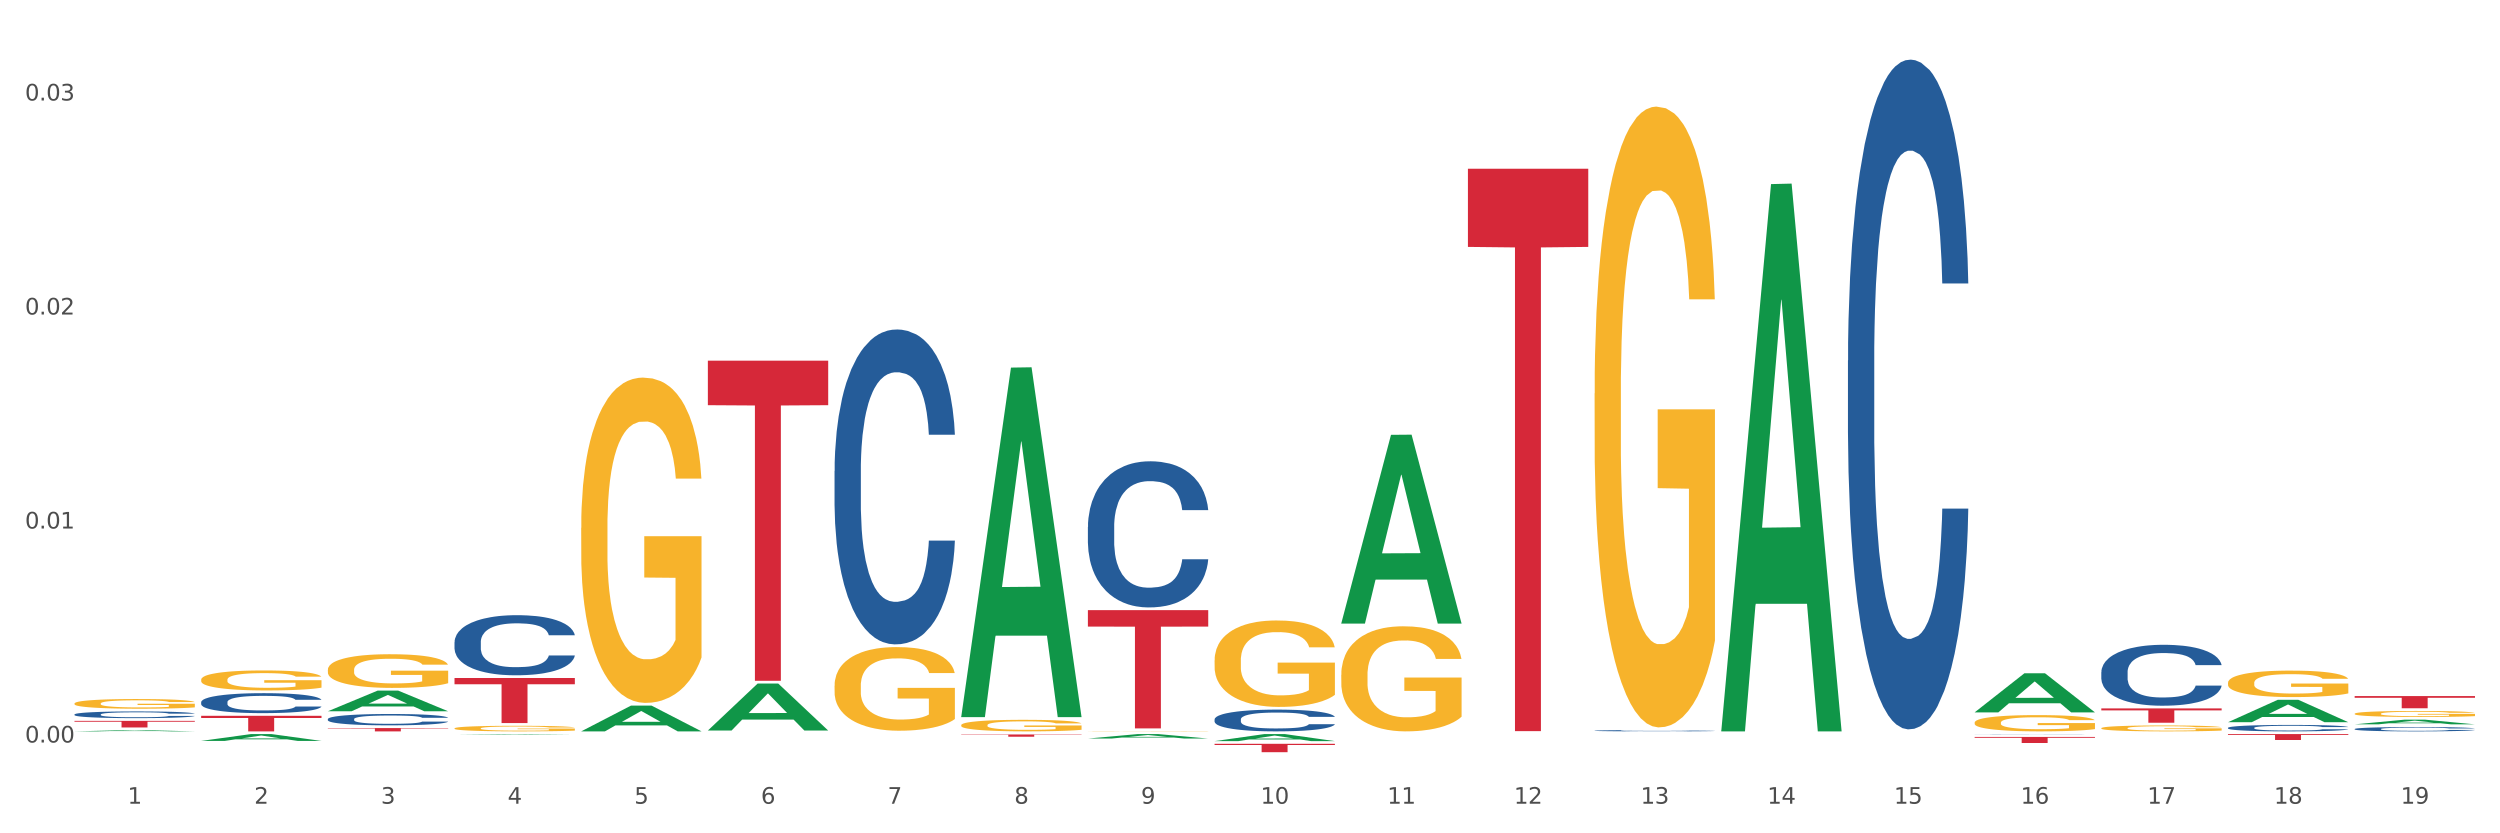 <?xml version="1.0" encoding="utf-8" standalone="no"?>
<!DOCTYPE svg PUBLIC "-//W3C//DTD SVG 1.1//EN"
  "http://www.w3.org/Graphics/SVG/1.1/DTD/svg11.dtd">
<svg xmlns:xlink="http://www.w3.org/1999/xlink" width="1080pt" height="360pt" viewBox="0 0 1080 360" xmlns="http://www.w3.org/2000/svg" version="1.1">
 <rect x="0" y="0" width="1080" height="360" fill="#333333" stroke="none"/>
 <defs>
  <style type="text/css">*{stroke-linejoin: round; stroke-linecap: butt}</style>
 </defs>
 <g id="figure_1">
  <g id="patch_1">
   <path d="M 0 360 
L 1080 360 
L 1080 0 
L 0 0 
z
" style="fill: #ffffff; stroke: #ffffff; stroke-linejoin: miter"/>
  </g>
  <g id="axes_1">
   <g id="matplotlib.axis_1">
    <g id="xtick_1">
     <g id="text_1">
      <!-- 1 -->
      <g style="fill: #4d4d4d" transform="translate(55.115 347.204) scale(0.096 -0.096)">
       <defs>
        <path id="DejaVuSans-31" d="M 794 531 
L 1825 531 
L 1825 4091 
L 703 3866 
L 703 4441 
L 1819 4666 
L 2450 4666 
L 2450 531 
L 3481 531 
L 3481 0 
L 794 0 
L 794 531 
z
" transform="scale(0.016)"/>
       </defs>
       <use xlink:href="#DejaVuSans-31"/>
      </g>
     </g>
    </g>
    <g id="xtick_2">
     <g id="text_2">
      <!-- 2 -->
      <g style="fill: #4d4d4d" transform="translate(109.839 347.204) scale(0.096 -0.096)">
       <defs>
        <path id="DejaVuSans-32" d="M 1228 531 
L 3431 531 
L 3431 0 
L 469 0 
L 469 531 
Q 828 903 1448 1529 
Q 2069 2156 2228 2338 
Q 2531 2678 2651 2914 
Q 2772 3150 2772 3378 
Q 2772 3750 2511 3984 
Q 2250 4219 1831 4219 
Q 1534 4219 1204 4116 
Q 875 4013 500 3803 
L 500 4441 
Q 881 4594 1212 4672 
Q 1544 4750 1819 4750 
Q 2544 4750 2975 4387 
Q 3406 4025 3406 3419 
Q 3406 3131 3298 2873 
Q 3191 2616 2906 2266 
Q 2828 2175 2409 1742 
Q 1991 1309 1228 531 
z
" transform="scale(0.016)"/>
       </defs>
       <use xlink:href="#DejaVuSans-32"/>
      </g>
     </g>
    </g>
    <g id="xtick_3">
     <g id="text_3">
      <!-- 3 -->
      <g style="fill: #4d4d4d" transform="translate(164.564 347.204) scale(0.096 -0.096)">
       <defs>
        <path id="DejaVuSans-33" d="M 2597 2516 
Q 3050 2419 3304 2112 
Q 3559 1806 3559 1356 
Q 3559 666 3084 287 
Q 2609 -91 1734 -91 
Q 1441 -91 1130 -33 
Q 819 25 488 141 
L 488 750 
Q 750 597 1062 519 
Q 1375 441 1716 441 
Q 2309 441 2620 675 
Q 2931 909 2931 1356 
Q 2931 1769 2642 2001 
Q 2353 2234 1838 2234 
L 1294 2234 
L 1294 2753 
L 1863 2753 
Q 2328 2753 2575 2939 
Q 2822 3125 2822 3475 
Q 2822 3834 2567 4026 
Q 2313 4219 1838 4219 
Q 1578 4219 1281 4162 
Q 984 4106 628 3988 
L 628 4550 
Q 988 4650 1302 4700 
Q 1616 4750 1894 4750 
Q 2613 4750 3031 4423 
Q 3450 4097 3450 3541 
Q 3450 3153 3228 2886 
Q 3006 2619 2597 2516 
z
" transform="scale(0.016)"/>
       </defs>
       <use xlink:href="#DejaVuSans-33"/>
      </g>
     </g>
    </g>
    <g id="xtick_4">
     <g id="text_4">
      <!-- 4 -->
      <g style="fill: #4d4d4d" transform="translate(219.288 347.204) scale(0.096 -0.096)">
       <defs>
        <path id="DejaVuSans-34" d="M 2419 4116 
L 825 1625 
L 2419 1625 
L 2419 4116 
z
M 2253 4666 
L 3047 4666 
L 3047 1625 
L 3713 1625 
L 3713 1100 
L 3047 1100 
L 3047 0 
L 2419 0 
L 2419 1100 
L 313 1100 
L 313 1709 
L 2253 4666 
z
" transform="scale(0.016)"/>
       </defs>
       <use xlink:href="#DejaVuSans-34"/>
      </g>
     </g>
    </g>
    <g id="xtick_5">
     <g id="text_5">
      <!-- 5 -->
      <g style="fill: #4d4d4d" transform="translate(274.012 347.204) scale(0.096 -0.096)">
       <defs>
        <path id="DejaVuSans-35" d="M 691 4666 
L 3169 4666 
L 3169 4134 
L 1269 4134 
L 1269 2991 
Q 1406 3038 1543 3061 
Q 1681 3084 1819 3084 
Q 2600 3084 3056 2656 
Q 3513 2228 3513 1497 
Q 3513 744 3044 326 
Q 2575 -91 1722 -91 
Q 1428 -91 1123 -41 
Q 819 9 494 109 
L 494 744 
Q 775 591 1075 516 
Q 1375 441 1709 441 
Q 2250 441 2565 725 
Q 2881 1009 2881 1497 
Q 2881 1984 2565 2268 
Q 2250 2553 1709 2553 
Q 1456 2553 1204 2497 
Q 953 2441 691 2322 
L 691 4666 
z
" transform="scale(0.016)"/>
       </defs>
       <use xlink:href="#DejaVuSans-35"/>
      </g>
     </g>
    </g>
    <g id="xtick_6">
     <g id="text_6">
      <!-- 6 -->
      <g style="fill: #4d4d4d" transform="translate(328.736 347.204) scale(0.096 -0.096)">
       <defs>
        <path id="DejaVuSans-36" d="M 2113 2584 
Q 1688 2584 1439 2293 
Q 1191 2003 1191 1497 
Q 1191 994 1439 701 
Q 1688 409 2113 409 
Q 2538 409 2786 701 
Q 3034 994 3034 1497 
Q 3034 2003 2786 2293 
Q 2538 2584 2113 2584 
z
M 3366 4563 
L 3366 3988 
Q 3128 4100 2886 4159 
Q 2644 4219 2406 4219 
Q 1781 4219 1451 3797 
Q 1122 3375 1075 2522 
Q 1259 2794 1537 2939 
Q 1816 3084 2150 3084 
Q 2853 3084 3261 2657 
Q 3669 2231 3669 1497 
Q 3669 778 3244 343 
Q 2819 -91 2113 -91 
Q 1303 -91 875 529 
Q 447 1150 447 2328 
Q 447 3434 972 4092 
Q 1497 4750 2381 4750 
Q 2619 4750 2861 4703 
Q 3103 4656 3366 4563 
z
" transform="scale(0.016)"/>
       </defs>
       <use xlink:href="#DejaVuSans-36"/>
      </g>
     </g>
    </g>
    <g id="xtick_7">
     <g id="text_7">
      <!-- 7 -->
      <g style="fill: #4d4d4d" transform="translate(383.461 347.204) scale(0.096 -0.096)">
       <defs>
        <path id="DejaVuSans-37" d="M 525 4666 
L 3525 4666 
L 3525 4397 
L 1831 0 
L 1172 0 
L 2766 4134 
L 525 4134 
L 525 4666 
z
" transform="scale(0.016)"/>
       </defs>
       <use xlink:href="#DejaVuSans-37"/>
      </g>
     </g>
    </g>
    <g id="xtick_8">
     <g id="text_8">
      <!-- 8 -->
      <g style="fill: #4d4d4d" transform="translate(438.185 347.204) scale(0.096 -0.096)">
       <defs>
        <path id="DejaVuSans-38" d="M 2034 2216 
Q 1584 2216 1326 1975 
Q 1069 1734 1069 1313 
Q 1069 891 1326 650 
Q 1584 409 2034 409 
Q 2484 409 2743 651 
Q 3003 894 3003 1313 
Q 3003 1734 2745 1975 
Q 2488 2216 2034 2216 
z
M 1403 2484 
Q 997 2584 770 2862 
Q 544 3141 544 3541 
Q 544 4100 942 4425 
Q 1341 4750 2034 4750 
Q 2731 4750 3128 4425 
Q 3525 4100 3525 3541 
Q 3525 3141 3298 2862 
Q 3072 2584 2669 2484 
Q 3125 2378 3379 2068 
Q 3634 1759 3634 1313 
Q 3634 634 3220 271 
Q 2806 -91 2034 -91 
Q 1263 -91 848 271 
Q 434 634 434 1313 
Q 434 1759 690 2068 
Q 947 2378 1403 2484 
z
M 1172 3481 
Q 1172 3119 1398 2916 
Q 1625 2713 2034 2713 
Q 2441 2713 2670 2916 
Q 2900 3119 2900 3481 
Q 2900 3844 2670 4047 
Q 2441 4250 2034 4250 
Q 1625 4250 1398 4047 
Q 1172 3844 1172 3481 
z
" transform="scale(0.016)"/>
       </defs>
       <use xlink:href="#DejaVuSans-38"/>
      </g>
     </g>
    </g>
    <g id="xtick_9">
     <g id="text_9">
      <!-- 9 -->
      <g style="fill: #4d4d4d" transform="translate(492.909 347.204) scale(0.096 -0.096)">
       <defs>
        <path id="DejaVuSans-39" d="M 703 97 
L 703 672 
Q 941 559 1184 500 
Q 1428 441 1663 441 
Q 2288 441 2617 861 
Q 2947 1281 2994 2138 
Q 2813 1869 2534 1725 
Q 2256 1581 1919 1581 
Q 1219 1581 811 2004 
Q 403 2428 403 3163 
Q 403 3881 828 4315 
Q 1253 4750 1959 4750 
Q 2769 4750 3195 4129 
Q 3622 3509 3622 2328 
Q 3622 1225 3098 567 
Q 2575 -91 1691 -91 
Q 1453 -91 1209 -44 
Q 966 3 703 97 
z
M 1959 2075 
Q 2384 2075 2632 2365 
Q 2881 2656 2881 3163 
Q 2881 3666 2632 3958 
Q 2384 4250 1959 4250 
Q 1534 4250 1286 3958 
Q 1038 3666 1038 3163 
Q 1038 2656 1286 2365 
Q 1534 2075 1959 2075 
z
" transform="scale(0.016)"/>
       </defs>
       <use xlink:href="#DejaVuSans-39"/>
      </g>
     </g>
    </g>
    <g id="xtick_10">
     <g id="text_10">
      <!-- 10 -->
      <g style="fill: #4d4d4d" transform="translate(544.58 347.204) scale(0.096 -0.096)">
       <defs>
        <path id="DejaVuSans-30" d="M 2034 4250 
Q 1547 4250 1301 3770 
Q 1056 3291 1056 2328 
Q 1056 1369 1301 889 
Q 1547 409 2034 409 
Q 2525 409 2770 889 
Q 3016 1369 3016 2328 
Q 3016 3291 2770 3770 
Q 2525 4250 2034 4250 
z
M 2034 4750 
Q 2819 4750 3233 4129 
Q 3647 3509 3647 2328 
Q 3647 1150 3233 529 
Q 2819 -91 2034 -91 
Q 1250 -91 836 529 
Q 422 1150 422 2328 
Q 422 3509 836 4129 
Q 1250 4750 2034 4750 
z
" transform="scale(0.016)"/>
       </defs>
       <use xlink:href="#DejaVuSans-31"/>
       <use xlink:href="#DejaVuSans-30" transform="translate(63.623 0)"/>
      </g>
     </g>
    </g>
    <g id="xtick_11">
     <g id="text_11">
      <!-- 11 -->
      <g style="fill: #4d4d4d" transform="translate(599.304 347.204) scale(0.096 -0.096)">
       <use xlink:href="#DejaVuSans-31"/>
       <use xlink:href="#DejaVuSans-31" transform="translate(63.623 0)"/>
      </g>
     </g>
    </g>
    <g id="xtick_12">
     <g id="text_12">
      <!-- 12 -->
      <g style="fill: #4d4d4d" transform="translate(654.028 347.204) scale(0.096 -0.096)">
       <use xlink:href="#DejaVuSans-31"/>
       <use xlink:href="#DejaVuSans-32" transform="translate(63.623 0)"/>
      </g>
     </g>
    </g>
    <g id="xtick_13">
     <g id="text_13">
      <!-- 13 -->
      <g style="fill: #4d4d4d" transform="translate(708.752 347.204) scale(0.096 -0.096)">
       <use xlink:href="#DejaVuSans-31"/>
       <use xlink:href="#DejaVuSans-33" transform="translate(63.623 0)"/>
      </g>
     </g>
    </g>
    <g id="xtick_14">
     <g id="text_14">
      <!-- 14 -->
      <g style="fill: #4d4d4d" transform="translate(763.477 347.204) scale(0.096 -0.096)">
       <use xlink:href="#DejaVuSans-31"/>
       <use xlink:href="#DejaVuSans-34" transform="translate(63.623 0)"/>
      </g>
     </g>
    </g>
    <g id="xtick_15">
     <g id="text_15">
      <!-- 15 -->
      <g style="fill: #4d4d4d" transform="translate(818.201 347.204) scale(0.096 -0.096)">
       <use xlink:href="#DejaVuSans-31"/>
       <use xlink:href="#DejaVuSans-35" transform="translate(63.623 0)"/>
      </g>
     </g>
    </g>
    <g id="xtick_16">
     <g id="text_16">
      <!-- 16 -->
      <g style="fill: #4d4d4d" transform="translate(872.925 347.204) scale(0.096 -0.096)">
       <use xlink:href="#DejaVuSans-31"/>
       <use xlink:href="#DejaVuSans-36" transform="translate(63.623 0)"/>
      </g>
     </g>
    </g>
    <g id="xtick_17">
     <g id="text_17">
      <!-- 17 -->
      <g style="fill: #4d4d4d" transform="translate(927.649 347.204) scale(0.096 -0.096)">
       <use xlink:href="#DejaVuSans-31"/>
       <use xlink:href="#DejaVuSans-37" transform="translate(63.623 0)"/>
      </g>
     </g>
    </g>
    <g id="xtick_18">
     <g id="text_18">
      <!-- 18 -->
      <g style="fill: #4d4d4d" transform="translate(982.374 347.204) scale(0.096 -0.096)">
       <use xlink:href="#DejaVuSans-31"/>
       <use xlink:href="#DejaVuSans-38" transform="translate(63.623 0)"/>
      </g>
     </g>
    </g>
    <g id="xtick_19">
     <g id="text_19">
      <!-- 19 -->
      <g style="fill: #4d4d4d" transform="translate(1037.098 347.204) scale(0.096 -0.096)">
       <use xlink:href="#DejaVuSans-31"/>
       <use xlink:href="#DejaVuSans-39" transform="translate(63.623 0)"/>
      </g>
     </g>
    </g>
    <g id="xtick_20"/>
    <g id="xtick_21"/>
    <g id="xtick_22"/>
    <g id="xtick_23"/>
    <g id="xtick_24"/>
    <g id="xtick_25"/>
    <g id="xtick_26"/>
    <g id="xtick_27"/>
    <g id="xtick_28"/>
    <g id="xtick_29"/>
    <g id="xtick_30"/>
    <g id="xtick_31"/>
    <g id="xtick_32"/>
    <g id="xtick_33"/>
    <g id="xtick_34"/>
    <g id="xtick_35"/>
    <g id="xtick_36"/>
    <g id="xtick_37"/>
   </g>
   <g id="matplotlib.axis_2">
    <g id="ytick_1">
     <g id="text_20">
      <!-- 0.00 -->
      <g style="fill: #4d4d4d" transform="translate(10.8 320.768) scale(0.096 -0.096)">
       <defs>
        <path id="DejaVuSans-2e" d="M 684 794 
L 1344 794 
L 1344 0 
L 684 0 
L 684 794 
z
" transform="scale(0.016)"/>
       </defs>
       <use xlink:href="#DejaVuSans-30"/>
       <use xlink:href="#DejaVuSans-2e" transform="translate(63.623 0)"/>
       <use xlink:href="#DejaVuSans-30" transform="translate(95.41 0)"/>
       <use xlink:href="#DejaVuSans-30" transform="translate(159.033 0)"/>
      </g>
     </g>
    </g>
    <g id="ytick_2">
     <g id="text_21">
      <!-- 0.01 -->
      <g style="fill: #4d4d4d" transform="translate(10.8 228.32) scale(0.096 -0.096)">
       <use xlink:href="#DejaVuSans-30"/>
       <use xlink:href="#DejaVuSans-2e" transform="translate(63.623 0)"/>
       <use xlink:href="#DejaVuSans-30" transform="translate(95.41 0)"/>
       <use xlink:href="#DejaVuSans-31" transform="translate(159.033 0)"/>
      </g>
     </g>
    </g>
    <g id="ytick_3">
     <g id="text_22">
      <!-- 0.02 -->
      <g style="fill: #4d4d4d" transform="translate(10.8 135.871) scale(0.096 -0.096)">
       <use xlink:href="#DejaVuSans-30"/>
       <use xlink:href="#DejaVuSans-2e" transform="translate(63.623 0)"/>
       <use xlink:href="#DejaVuSans-30" transform="translate(95.41 0)"/>
       <use xlink:href="#DejaVuSans-32" transform="translate(159.033 0)"/>
      </g>
     </g>
    </g>
    <g id="ytick_4">
     <g id="text_23">
      <!-- 0.03 -->
      <g style="fill: #4d4d4d" transform="translate(10.8 43.422) scale(0.096 -0.096)">
       <use xlink:href="#DejaVuSans-30"/>
       <use xlink:href="#DejaVuSans-2e" transform="translate(63.623 0)"/>
       <use xlink:href="#DejaVuSans-30" transform="translate(95.41 0)"/>
       <use xlink:href="#DejaVuSans-33" transform="translate(159.033 0)"/>
      </g>
     </g>
    </g>
    <g id="ytick_5"/>
    <g id="ytick_6"/>
    <g id="ytick_7"/>
   </g>
   <g id="PolyCollection_1">
    <path d="M 32.175 315.954 
L 32.229 315.954 
L 53.667 315.434 
L 62.564 315.433 
L 84.163 315.955 
L 73.873 315.955 
L 69.21 315.834 
L 47.075 315.834 
L 46.914 315.836 
L 42.412 315.955 
L 32.175 315.955 
L 32.175 315.954 
L 49.862 315.761 
L 66.423 315.761 
L 58.223 315.545 
L 58.115 315.544 
L 58.008 315.545 
L 49.808 315.761 
L 49.862 315.761 
L 32.175 315.954 
z
" clip-path="url(#p0de530431f)" style="fill: #109648"/>
    <path d="M 86.899 320.07 
L 86.953 320.067 
L 108.391 317.124 
L 117.288 317.121 
L 138.887 320.075 
L 128.597 320.075 
L 123.934 319.387 
L 101.799 319.387 
L 101.638 319.398 
L 97.136 320.075 
L 86.899 320.075 
L 86.899 320.07 
L 104.586 318.977 
L 121.147 318.974 
L 112.947 317.751 
L 112.84 317.745 
L 112.733 317.753 
L 104.532 318.974 
L 104.586 318.977 
L 86.899 320.07 
z
" clip-path="url(#p0de530431f)" style="fill: #109648"/>
    <path d="M 141.624 307.261 
L 141.677 307.252 
L 163.116 298.35 
L 172.012 298.341 
L 193.612 307.277 
L 183.321 307.277 
L 178.658 305.196 
L 156.523 305.196 
L 156.362 305.23 
L 151.86 307.277 
L 141.624 307.277 
L 141.624 307.261 
L 159.31 303.955 
L 175.871 303.946 
L 167.671 300.246 
L 167.564 300.229 
L 167.457 300.254 
L 159.257 303.946 
L 159.31 303.955 
L 141.624 307.261 
z
" clip-path="url(#p0de530431f)" style="fill: #109648"/>
    <path d="M 743.591 315.511 
L 743.644 315.289 
L 765.083 79.533 
L 773.979 79.31 
L 795.579 315.955 
L 785.288 315.955 
L 780.625 260.849 
L 758.49 260.849 
L 758.329 261.738 
L 753.827 315.955 
L 743.591 315.955 
L 743.591 315.511 
L 761.277 227.963 
L 777.838 227.741 
L 769.638 129.75 
L 769.531 129.306 
L 769.424 129.972 
L 761.224 227.741 
L 761.277 227.963 
L 743.591 315.511 
z
" clip-path="url(#p0de530431f)" style="fill: #109648"/>
    <path d="M 853.039 307.727 
L 853.093 307.711 
L 874.531 290.86 
L 883.428 290.844 
L 905.027 307.759 
L 894.737 307.759 
L 890.074 303.82 
L 867.939 303.82 
L 867.778 303.884 
L 863.276 307.759 
L 853.039 307.759 
L 853.039 307.727 
L 870.726 301.47 
L 887.287 301.454 
L 879.087 294.45 
L 878.98 294.418 
L 878.872 294.466 
L 870.672 301.454 
L 870.726 301.47 
L 853.039 307.727 
z
" clip-path="url(#p0de530431f)" style="fill: #109648"/>
    <path d="M 962.488 311.983 
L 962.541 311.973 
L 983.98 302.319 
L 992.877 302.309 
L 1014.476 312.001 
L 1004.185 312.001 
L 999.522 309.744 
L 977.387 309.744 
L 977.227 309.78 
L 972.724 312.001 
L 962.488 312.001 
L 962.488 311.983 
L 980.174 308.397 
L 996.735 308.388 
L 988.535 304.375 
L 988.428 304.357 
L 988.321 304.384 
L 980.121 308.388 
L 980.174 308.397 
L 962.488 311.983 
z
" clip-path="url(#p0de530431f)" style="fill: #109648"/>
    <path d="M 1017.212 312.914 
L 1017.266 312.912 
L 1038.704 310.898 
L 1047.601 310.896 
L 1069.2 312.918 
L 1058.91 312.918 
L 1054.247 312.447 
L 1032.112 312.447 
L 1031.951 312.454 
L 1027.449 312.918 
L 1017.212 312.918 
L 1017.212 312.914 
L 1034.899 312.166 
L 1051.46 312.164 
L 1043.26 311.327 
L 1043.152 311.323 
L 1043.045 311.329 
L 1034.845 312.164 
L 1034.899 312.166 
L 1017.212 312.914 
z
" clip-path="url(#p0de530431f)" style="fill: #109648"/>
    <path d="M 907.763 314.579 
L 907.825 314.576 
L 907.825 314.492 
L 907.948 314.42 
L 908.561 314.245 
L 909.482 314.1 
L 910.157 314.023 
L 910.832 313.959 
L 911.63 313.896 
L 912.612 313.831 
L 914.392 313.735 
L 915.497 313.686 
L 916.847 313.635 
L 919.303 313.56 
L 921.083 313.518 
L 922.924 313.483 
L 925.932 313.441 
L 927.896 313.422 
L 929.983 313.408 
L 932.499 313.399 
L 934.402 313.396 
L 938.576 313.403 
L 942.136 313.424 
L 943.854 313.441 
L 946.064 313.469 
L 947.23 313.487 
L 949.133 313.525 
L 951.097 313.574 
L 952.447 313.616 
L 954.473 313.695 
L 956.007 313.775 
L 957.419 313.873 
L 958.156 313.941 
L 958.708 314.004 
L 959.199 314.076 
L 959.69 314.191 
L 948.642 314.191 
L 948.212 314.109 
L 947.537 314.032 
L 946.555 313.957 
L 945.696 313.91 
L 944.223 313.852 
L 942.872 313.815 
L 941.46 313.786 
L 939.742 313.763 
L 938.392 313.751 
L 936.489 313.742 
L 932.745 313.744 
L 930.228 313.763 
L 928.51 313.786 
L 927.405 313.808 
L 926.423 313.831 
L 925.318 313.864 
L 924.029 313.913 
L 923.108 313.957 
L 922.187 314.013 
L 921.451 314.069 
L 920.776 314.135 
L 920.223 314.205 
L 919.794 314.277 
L 919.425 314.366 
L 919.119 314.513 
L 919.119 314.834 
L 919.241 314.906 
L 919.548 315.002 
L 919.916 315.074 
L 920.53 315.161 
L 921.083 315.219 
L 922.126 315.303 
L 923.292 315.373 
L 924.213 315.418 
L 925.134 315.455 
L 926.73 315.507 
L 928.51 315.549 
L 930.044 315.574 
L 932.131 315.598 
L 933.543 315.607 
L 934.77 315.612 
L 937.778 315.612 
L 939.926 315.605 
L 942.32 315.588 
L 944.161 315.567 
L 945.696 315.542 
L 947.414 315.5 
L 948.519 315.46 
L 948.519 314.971 
L 935.016 314.969 
L 935.016 314.644 
L 959.751 314.644 
L 959.751 315.598 
L 958.708 315.647 
L 957.542 315.691 
L 956.314 315.731 
L 954.473 315.78 
L 952.263 315.827 
L 950.299 315.86 
L 948.212 315.888 
L 945.757 315.913 
L 942.565 315.937 
L 940.601 315.946 
L 938.146 315.953 
L 935.261 315.955 
L 932.745 315.951 
L 930.29 315.939 
L 927.712 315.918 
L 925.195 315.888 
L 923.292 315.857 
L 921.39 315.82 
L 919.364 315.771 
L 917.768 315.724 
L 916.541 315.682 
L 915.19 315.628 
L 913.717 315.558 
L 912.612 315.495 
L 911.63 315.43 
L 910.587 315.345 
L 909.85 315.273 
L 909.114 315.182 
L 908.684 315.114 
L 908.193 315.009 
L 907.825 314.862 
L 907.763 314.579 
z
" clip-path="url(#p0de530431f)" style="fill: #f7b32b"/>
    <path d="M 415.245 309.512 
L 415.299 309.37 
L 436.737 158.804 
L 445.634 158.662 
L 467.233 309.796 
L 456.943 309.796 
L 452.28 274.602 
L 430.145 274.602 
L 429.984 275.17 
L 425.482 309.796 
L 415.245 309.796 
L 415.245 309.512 
L 432.932 253.6 
L 449.493 253.458 
L 441.293 190.876 
L 441.185 190.592 
L 441.078 191.018 
L 432.878 253.458 
L 432.932 253.6 
L 415.245 309.512 
z
" clip-path="url(#p0de530431f)" style="fill: #109648"/>
    <path d="M 305.796 315.562 
L 305.85 315.543 
L 327.288 295.297 
L 336.185 295.278 
L 357.784 315.6 
L 347.494 315.6 
L 342.831 310.868 
L 320.696 310.868 
L 320.535 310.944 
L 316.033 315.6 
L 305.796 315.6 
L 305.796 315.562 
L 323.483 308.044 
L 340.044 308.025 
L 331.844 299.61 
L 331.737 299.572 
L 331.63 299.629 
L 323.429 308.025 
L 323.483 308.044 
L 305.796 315.562 
z
" clip-path="url(#p0de530431f)" style="fill: #109648"/>
    <path d="M 1017.212 308.335 
L 1017.273 308.332 
L 1017.273 308.247 
L 1017.396 308.174 
L 1018.01 307.996 
L 1018.931 307.849 
L 1019.606 307.771 
L 1020.281 307.707 
L 1021.079 307.643 
L 1022.061 307.577 
L 1023.841 307.48 
L 1024.946 307.43 
L 1026.296 307.378 
L 1028.751 307.302 
L 1030.531 307.259 
L 1032.373 307.224 
L 1035.38 307.181 
L 1037.344 307.162 
L 1039.431 307.148 
L 1041.948 307.138 
L 1043.85 307.136 
L 1048.024 307.143 
L 1051.584 307.165 
L 1053.303 307.181 
L 1055.512 307.21 
L 1056.679 307.229 
L 1058.581 307.266 
L 1060.546 307.316 
L 1061.896 307.359 
L 1063.921 307.439 
L 1065.456 307.52 
L 1066.868 307.619 
L 1067.604 307.688 
L 1068.157 307.752 
L 1068.648 307.826 
L 1069.139 307.942 
L 1058.09 307.942 
L 1057.661 307.859 
L 1056.986 307.78 
L 1056.004 307.705 
L 1055.144 307.657 
L 1053.671 307.598 
L 1052.321 307.56 
L 1050.909 307.532 
L 1049.19 307.508 
L 1047.84 307.496 
L 1045.937 307.487 
L 1042.193 307.489 
L 1039.677 307.508 
L 1037.958 307.532 
L 1036.853 307.553 
L 1035.871 307.577 
L 1034.766 307.61 
L 1033.477 307.66 
L 1032.557 307.705 
L 1031.636 307.762 
L 1030.899 307.818 
L 1030.224 307.885 
L 1029.672 307.956 
L 1029.242 308.029 
L 1028.874 308.119 
L 1028.567 308.269 
L 1028.567 308.593 
L 1028.69 308.667 
L 1028.997 308.764 
L 1029.365 308.837 
L 1029.979 308.925 
L 1030.531 308.984 
L 1031.575 309.069 
L 1032.741 309.14 
L 1033.662 309.185 
L 1034.582 309.223 
L 1036.178 309.275 
L 1037.958 309.318 
L 1039.493 309.344 
L 1041.579 309.368 
L 1042.991 309.377 
L 1044.219 309.382 
L 1047.226 309.382 
L 1049.375 309.375 
L 1051.768 309.358 
L 1053.61 309.337 
L 1055.144 309.311 
L 1056.863 309.268 
L 1057.968 309.228 
L 1057.968 308.733 
L 1044.464 308.73 
L 1044.464 308.401 
L 1069.2 308.401 
L 1069.2 309.368 
L 1068.157 309.417 
L 1066.99 309.462 
L 1065.763 309.503 
L 1063.921 309.553 
L 1061.712 309.6 
L 1059.748 309.633 
L 1057.661 309.661 
L 1055.206 309.688 
L 1052.014 309.711 
L 1050.05 309.721 
L 1047.595 309.728 
L 1044.71 309.73 
L 1042.193 309.725 
L 1039.738 309.714 
L 1037.16 309.692 
L 1034.644 309.661 
L 1032.741 309.631 
L 1030.838 309.593 
L 1028.813 309.543 
L 1027.217 309.496 
L 1025.989 309.453 
L 1024.639 309.399 
L 1023.166 309.327 
L 1022.061 309.264 
L 1021.079 309.197 
L 1020.035 309.112 
L 1019.299 309.038 
L 1018.562 308.946 
L 1018.133 308.877 
L 1017.642 308.771 
L 1017.273 308.621 
L 1017.212 308.335 
z
" clip-path="url(#p0de530431f)" style="fill: #f7b32b"/>
    <path d="M 962.488 294.99 
L 962.549 294.979 
L 962.549 294.603 
L 962.672 294.279 
L 963.286 293.496 
L 964.206 292.848 
L 964.881 292.503 
L 965.557 292.221 
L 966.355 291.939 
L 967.337 291.646 
L 969.117 291.218 
L 970.221 290.999 
L 971.572 290.769 
L 974.027 290.434 
L 975.807 290.246 
L 977.648 290.089 
L 980.656 289.901 
L 982.62 289.818 
L 984.707 289.755 
L 987.223 289.713 
L 989.126 289.703 
L 993.3 289.734 
L 996.86 289.828 
L 998.579 289.901 
L 1000.788 290.027 
L 1001.954 290.11 
L 1003.857 290.278 
L 1005.821 290.497 
L 1007.172 290.685 
L 1009.197 291.04 
L 1010.732 291.396 
L 1012.143 291.834 
L 1012.88 292.137 
L 1013.432 292.42 
L 1013.923 292.743 
L 1014.414 293.255 
L 1003.366 293.255 
L 1002.936 292.89 
L 1002.261 292.545 
L 1001.279 292.211 
L 1000.42 292.002 
L 998.947 291.74 
L 997.596 291.573 
L 996.185 291.448 
L 994.466 291.343 
L 993.116 291.291 
L 991.213 291.249 
L 987.469 291.26 
L 984.952 291.343 
L 983.234 291.448 
L 982.129 291.542 
L 981.147 291.646 
L 980.042 291.793 
L 978.753 292.012 
L 977.832 292.211 
L 976.912 292.461 
L 976.175 292.712 
L 975.5 293.005 
L 974.948 293.318 
L 974.518 293.642 
L 974.15 294.039 
L 973.843 294.697 
L 973.843 296.129 
L 973.966 296.453 
L 974.272 296.881 
L 974.641 297.205 
L 975.255 297.592 
L 975.807 297.853 
L 976.85 298.229 
L 978.017 298.542 
L 978.937 298.741 
L 979.858 298.908 
L 981.454 299.138 
L 983.234 299.326 
L 984.768 299.441 
L 986.855 299.545 
L 988.267 299.587 
L 989.494 299.608 
L 992.502 299.608 
L 994.65 299.577 
L 997.044 299.504 
L 998.885 299.41 
L 1000.42 299.295 
L 1002.139 299.107 
L 1003.243 298.929 
L 1003.243 296.745 
L 989.74 296.735 
L 989.74 295.282 
L 1014.476 295.282 
L 1014.476 299.545 
L 1013.432 299.765 
L 1012.266 299.963 
L 1011.038 300.141 
L 1009.197 300.36 
L 1006.987 300.569 
L 1005.023 300.716 
L 1002.936 300.841 
L 1000.481 300.956 
L 997.29 301.06 
L 995.325 301.102 
L 992.87 301.134 
L 989.985 301.144 
L 987.469 301.123 
L 985.014 301.071 
L 982.436 300.977 
L 979.919 300.841 
L 978.017 300.705 
L 976.114 300.538 
L 974.088 300.319 
L 972.492 300.11 
L 971.265 299.922 
L 969.915 299.681 
L 968.441 299.368 
L 967.337 299.086 
L 966.355 298.793 
L 965.311 298.417 
L 964.575 298.093 
L 963.838 297.686 
L 963.408 297.383 
L 962.917 296.912 
L 962.549 296.254 
L 962.488 294.99 
z
" clip-path="url(#p0de530431f)" style="fill: #f7b32b"/>
    <path d="M 32.175 303.915 
L 32.236 303.911 
L 32.236 303.773 
L 32.359 303.655 
L 32.973 303.368 
L 33.894 303.131 
L 34.569 303.005 
L 35.244 302.901 
L 36.042 302.798 
L 37.024 302.691 
L 38.804 302.534 
L 39.909 302.454 
L 41.259 302.37 
L 43.714 302.247 
L 45.494 302.178 
L 47.336 302.121 
L 50.343 302.052 
L 52.307 302.022 
L 54.394 301.999 
L 56.911 301.983 
L 58.814 301.979 
L 62.987 301.991 
L 66.547 302.025 
L 68.266 302.052 
L 70.476 302.098 
L 71.642 302.129 
L 73.544 302.19 
L 75.509 302.27 
L 76.859 302.339 
L 78.884 302.469 
L 80.419 302.599 
L 81.831 302.76 
L 82.567 302.871 
L 83.12 302.974 
L 83.611 303.092 
L 84.102 303.28 
L 73.053 303.28 
L 72.624 303.146 
L 71.949 303.02 
L 70.967 302.897 
L 70.107 302.821 
L 68.634 302.725 
L 67.284 302.664 
L 65.872 302.618 
L 64.153 302.58 
L 62.803 302.561 
L 60.9 302.546 
L 57.156 302.549 
L 54.64 302.58 
L 52.921 302.618 
L 51.816 302.653 
L 50.834 302.691 
L 49.729 302.744 
L 48.44 302.825 
L 47.52 302.897 
L 46.599 302.989 
L 45.863 303.081 
L 45.187 303.188 
L 44.635 303.303 
L 44.205 303.421 
L 43.837 303.567 
L 43.53 303.808 
L 43.53 304.332 
L 43.653 304.45 
L 43.96 304.607 
L 44.328 304.726 
L 44.942 304.867 
L 45.494 304.963 
L 46.538 305.1 
L 47.704 305.215 
L 48.625 305.288 
L 49.545 305.349 
L 51.141 305.433 
L 52.921 305.502 
L 54.456 305.544 
L 56.542 305.582 
L 57.954 305.598 
L 59.182 305.605 
L 62.189 305.605 
L 64.338 305.594 
L 66.731 305.567 
L 68.573 305.533 
L 70.107 305.491 
L 71.826 305.422 
L 72.931 305.357 
L 72.931 304.557 
L 59.427 304.554 
L 59.427 304.022 
L 84.163 304.022 
L 84.163 305.582 
L 83.12 305.663 
L 81.953 305.735 
L 80.726 305.8 
L 78.884 305.881 
L 76.675 305.957 
L 74.711 306.011 
L 72.624 306.057 
L 70.169 306.099 
L 66.977 306.137 
L 65.013 306.152 
L 62.558 306.164 
L 59.673 306.168 
L 57.156 306.16 
L 54.701 306.141 
L 52.123 306.106 
L 49.607 306.057 
L 47.704 306.007 
L 45.801 305.946 
L 43.776 305.865 
L 42.18 305.789 
L 40.952 305.72 
L 39.602 305.632 
L 38.129 305.517 
L 37.024 305.414 
L 36.042 305.307 
L 34.998 305.169 
L 34.262 305.051 
L 33.525 304.902 
L 33.096 304.791 
L 32.605 304.619 
L 32.236 304.378 
L 32.175 303.915 
z
" clip-path="url(#p0de530431f)" style="fill: #f7b32b"/>
    <path d="M 86.899 293.628 
L 86.961 293.62 
L 86.961 293.335 
L 87.083 293.091 
L 87.697 292.498 
L 88.618 292.009 
L 89.293 291.748 
L 89.968 291.535 
L 90.766 291.321 
L 91.748 291.1 
L 93.528 290.777 
L 94.633 290.611 
L 95.983 290.437 
L 98.439 290.184 
L 100.219 290.042 
L 102.06 289.924 
L 105.067 289.781 
L 107.032 289.718 
L 109.118 289.671 
L 111.635 289.639 
L 113.538 289.631 
L 117.712 289.655 
L 121.272 289.726 
L 122.99 289.781 
L 125.2 289.876 
L 126.366 289.939 
L 128.269 290.066 
L 130.233 290.232 
L 131.583 290.374 
L 133.609 290.642 
L 135.143 290.911 
L 136.555 291.242 
L 137.291 291.471 
L 137.844 291.685 
L 138.335 291.93 
L 138.826 292.317 
L 127.778 292.317 
L 127.348 292.04 
L 126.673 291.78 
L 125.691 291.527 
L 124.832 291.369 
L 123.358 291.171 
L 122.008 291.045 
L 120.596 290.95 
L 118.878 290.871 
L 117.527 290.832 
L 115.625 290.8 
L 111.881 290.808 
L 109.364 290.871 
L 107.645 290.95 
L 106.541 291.021 
L 105.559 291.1 
L 104.454 291.211 
L 103.165 291.377 
L 102.244 291.527 
L 101.323 291.716 
L 100.587 291.906 
L 99.912 292.127 
L 99.359 292.364 
L 98.93 292.609 
L 98.561 292.909 
L 98.254 293.406 
L 98.254 294.488 
L 98.377 294.733 
L 98.684 295.057 
L 99.052 295.302 
L 99.666 295.594 
L 100.219 295.791 
L 101.262 296.076 
L 102.428 296.313 
L 103.349 296.463 
L 104.27 296.589 
L 105.865 296.763 
L 107.645 296.905 
L 109.18 296.992 
L 111.267 297.071 
L 112.678 297.102 
L 113.906 297.118 
L 116.914 297.118 
L 119.062 297.095 
L 121.456 297.039 
L 123.297 296.968 
L 124.832 296.881 
L 126.55 296.739 
L 127.655 296.605 
L 127.655 294.954 
L 114.152 294.946 
L 114.152 293.849 
L 138.887 293.849 
L 138.887 297.071 
L 137.844 297.237 
L 136.678 297.387 
L 135.45 297.521 
L 133.609 297.687 
L 131.399 297.845 
L 129.435 297.955 
L 127.348 298.05 
L 124.893 298.137 
L 121.701 298.216 
L 119.737 298.248 
L 117.282 298.271 
L 114.397 298.279 
L 111.881 298.263 
L 109.425 298.224 
L 106.847 298.153 
L 104.331 298.05 
L 102.428 297.948 
L 100.525 297.821 
L 98.5 297.655 
L 96.904 297.497 
L 95.676 297.355 
L 94.326 297.174 
L 92.853 296.937 
L 91.748 296.723 
L 90.766 296.502 
L 89.723 296.218 
L 88.986 295.973 
L 88.25 295.665 
L 87.82 295.436 
L 87.329 295.081 
L 86.961 294.583 
L 86.899 293.628 
z
" clip-path="url(#p0de530431f)" style="fill: #f7b32b"/>
    <path d="M 141.624 289.349 
L 141.685 289.336 
L 141.685 288.857 
L 141.808 288.446 
L 142.421 287.449 
L 143.342 286.625 
L 144.017 286.187 
L 144.693 285.828 
L 145.49 285.469 
L 146.472 285.097 
L 148.252 284.552 
L 149.357 284.273 
L 150.708 283.981 
L 153.163 283.555 
L 154.943 283.316 
L 156.784 283.117 
L 159.792 282.878 
L 161.756 282.771 
L 163.843 282.692 
L 166.359 282.639 
L 168.262 282.625 
L 172.436 282.665 
L 175.996 282.785 
L 177.714 282.878 
L 179.924 283.037 
L 181.09 283.144 
L 182.993 283.356 
L 184.957 283.635 
L 186.308 283.874 
L 188.333 284.326 
L 189.867 284.778 
L 191.279 285.336 
L 192.016 285.721 
L 192.568 286.08 
L 193.059 286.492 
L 193.55 287.143 
L 182.502 287.143 
L 182.072 286.678 
L 181.397 286.24 
L 180.415 285.814 
L 179.556 285.549 
L 178.083 285.216 
L 176.732 285.004 
L 175.321 284.844 
L 173.602 284.712 
L 172.252 284.645 
L 170.349 284.592 
L 166.605 284.605 
L 164.088 284.712 
L 162.37 284.844 
L 161.265 284.964 
L 160.283 285.097 
L 159.178 285.283 
L 157.889 285.562 
L 156.968 285.814 
L 156.048 286.133 
L 155.311 286.452 
L 154.636 286.824 
L 154.083 287.223 
L 153.654 287.635 
L 153.286 288.14 
L 152.979 288.977 
L 152.979 290.798 
L 153.101 291.209 
L 153.408 291.754 
L 153.777 292.166 
L 154.39 292.658 
L 154.943 292.99 
L 155.986 293.468 
L 157.152 293.867 
L 158.073 294.12 
L 158.994 294.332 
L 160.59 294.624 
L 162.37 294.864 
L 163.904 295.01 
L 165.991 295.143 
L 167.403 295.196 
L 168.63 295.222 
L 171.638 295.222 
L 173.786 295.183 
L 176.18 295.09 
L 178.021 294.97 
L 179.556 294.824 
L 181.274 294.585 
L 182.379 294.359 
L 182.379 291.582 
L 168.876 291.568 
L 168.876 289.721 
L 193.612 289.721 
L 193.612 295.143 
L 192.568 295.422 
L 191.402 295.674 
L 190.174 295.9 
L 188.333 296.179 
L 186.123 296.445 
L 184.159 296.631 
L 182.072 296.79 
L 179.617 296.937 
L 176.425 297.07 
L 174.461 297.123 
L 172.006 297.163 
L 169.121 297.176 
L 166.605 297.149 
L 164.15 297.083 
L 161.572 296.963 
L 159.055 296.79 
L 157.152 296.618 
L 155.25 296.405 
L 153.224 296.126 
L 151.628 295.86 
L 150.401 295.621 
L 149.05 295.315 
L 147.577 294.917 
L 146.472 294.558 
L 145.49 294.186 
L 144.447 293.708 
L 143.71 293.296 
L 142.974 292.777 
L 142.544 292.392 
L 142.053 291.794 
L 141.685 290.957 
L 141.624 289.349 
z
" clip-path="url(#p0de530431f)" style="fill: #f7b32b"/>
    <path d="M 196.348 314.655 
L 196.409 314.653 
L 196.409 314.573 
L 196.532 314.505 
L 197.146 314.339 
L 198.066 314.202 
L 198.742 314.129 
L 199.417 314.07 
L 200.215 314.01 
L 201.197 313.948 
L 202.977 313.858 
L 204.082 313.811 
L 205.432 313.763 
L 207.887 313.692 
L 209.667 313.652 
L 211.508 313.619 
L 214.516 313.579 
L 216.48 313.562 
L 218.567 313.549 
L 221.084 313.54 
L 222.986 313.538 
L 227.16 313.544 
L 230.72 313.564 
L 232.439 313.579 
L 234.648 313.606 
L 235.815 313.624 
L 237.717 313.659 
L 239.681 313.705 
L 241.032 313.745 
L 243.057 313.82 
L 244.592 313.895 
L 246.003 313.988 
L 246.74 314.052 
L 247.292 314.112 
L 247.783 314.18 
L 248.275 314.288 
L 237.226 314.288 
L 236.797 314.211 
L 236.121 314.138 
L 235.139 314.067 
L 234.28 314.023 
L 232.807 313.968 
L 231.457 313.933 
L 230.045 313.906 
L 228.326 313.884 
L 226.976 313.873 
L 225.073 313.864 
L 221.329 313.867 
L 218.813 313.884 
L 217.094 313.906 
L 215.989 313.926 
L 215.007 313.948 
L 213.902 313.979 
L 212.613 314.026 
L 211.693 314.067 
L 210.772 314.12 
L 210.035 314.173 
L 209.36 314.235 
L 208.808 314.302 
L 208.378 314.37 
L 208.01 314.454 
L 207.703 314.593 
L 207.703 314.895 
L 207.826 314.964 
L 208.133 315.054 
L 208.501 315.123 
L 209.115 315.205 
L 209.667 315.26 
L 210.711 315.339 
L 211.877 315.406 
L 212.797 315.448 
L 213.718 315.483 
L 215.314 315.531 
L 217.094 315.571 
L 218.628 315.595 
L 220.715 315.618 
L 222.127 315.626 
L 223.355 315.631 
L 226.362 315.631 
L 228.51 315.624 
L 230.904 315.609 
L 232.746 315.589 
L 234.28 315.565 
L 235.999 315.525 
L 237.104 315.487 
L 237.104 315.026 
L 223.6 315.024 
L 223.6 314.717 
L 248.336 314.717 
L 248.336 315.618 
L 247.292 315.664 
L 246.126 315.706 
L 244.899 315.743 
L 243.057 315.79 
L 240.848 315.834 
L 238.884 315.865 
L 236.797 315.891 
L 234.341 315.916 
L 231.15 315.938 
L 229.186 315.947 
L 226.73 315.953 
L 223.846 315.955 
L 221.329 315.951 
L 218.874 315.94 
L 216.296 315.92 
L 213.779 315.891 
L 211.877 315.863 
L 209.974 315.827 
L 207.948 315.781 
L 206.353 315.737 
L 205.125 315.697 
L 203.775 315.646 
L 202.302 315.58 
L 201.197 315.52 
L 200.215 315.459 
L 199.171 315.379 
L 198.435 315.311 
L 197.698 315.225 
L 197.269 315.16 
L 196.777 315.061 
L 196.409 314.922 
L 196.348 314.655 
z
" clip-path="url(#p0de530431f)" style="fill: #f7b32b"/>
    <path d="M 469.969 319.051 
L 470.023 319.049 
L 491.461 317.123 
L 500.358 317.121 
L 521.957 319.055 
L 511.667 319.055 
L 507.004 318.604 
L 484.869 318.604 
L 484.708 318.612 
L 480.206 319.055 
L 469.969 319.055 
L 469.969 319.051 
L 487.656 318.336 
L 504.217 318.334 
L 496.017 317.533 
L 495.91 317.529 
L 495.802 317.535 
L 487.602 318.334 
L 487.656 318.336 
L 469.969 319.051 
z
" clip-path="url(#p0de530431f)" style="fill: #109648"/>
    <path d="M 524.693 320.161 
L 524.747 320.158 
L 546.185 317.124 
L 555.082 317.121 
L 576.682 320.167 
L 566.391 320.167 
L 561.728 319.458 
L 539.593 319.458 
L 539.432 319.469 
L 534.93 320.167 
L 524.693 320.167 
L 524.693 320.161 
L 542.38 319.034 
L 558.941 319.031 
L 550.741 317.77 
L 550.634 317.764 
L 550.527 317.773 
L 542.327 319.031 
L 542.38 319.034 
L 524.693 320.161 
z
" clip-path="url(#p0de530431f)" style="fill: #109648"/>
    <path d="M 579.418 269.238 
L 579.471 269.161 
L 600.91 187.849 
L 609.807 187.772 
L 631.406 269.391 
L 621.115 269.391 
L 616.453 250.385 
L 594.317 250.385 
L 594.157 250.692 
L 589.655 269.391 
L 579.418 269.391 
L 579.418 269.238 
L 597.104 239.043 
L 613.666 238.966 
L 605.465 205.169 
L 605.358 205.016 
L 605.251 205.246 
L 597.051 238.966 
L 597.104 239.043 
L 579.418 269.238 
z
" clip-path="url(#p0de530431f)" style="fill: #109648"/>
    <path d="M 196.348 317.362 
L 196.401 317.362 
L 217.84 317.121 
L 226.737 317.121 
L 248.336 317.362 
L 238.045 317.362 
L 233.383 317.306 
L 211.247 317.306 
L 211.087 317.307 
L 206.585 317.362 
L 196.348 317.362 
L 196.348 317.362 
L 214.034 317.273 
L 230.596 317.272 
L 222.395 317.172 
L 222.288 317.172 
L 222.181 317.173 
L 213.981 317.272 
L 214.034 317.273 
L 196.348 317.362 
z
" clip-path="url(#p0de530431f)" style="fill: #109648"/>
    <path d="M 469.969 315.888 
L 470.031 315.888 
L 470.031 315.884 
L 470.153 315.88 
L 470.767 315.872 
L 471.688 315.865 
L 472.363 315.861 
L 473.038 315.858 
L 473.836 315.855 
L 474.818 315.851 
L 476.598 315.847 
L 477.703 315.844 
L 479.053 315.842 
L 481.508 315.838 
L 483.288 315.836 
L 485.13 315.834 
L 488.137 315.832 
L 490.102 315.831 
L 492.188 315.831 
L 494.705 315.83 
L 496.608 315.83 
L 500.781 315.83 
L 504.341 315.831 
L 506.06 315.832 
L 508.27 315.834 
L 509.436 315.835 
L 511.339 315.836 
L 513.303 315.839 
L 514.653 315.841 
L 516.679 315.845 
L 518.213 315.849 
L 519.625 315.853 
L 520.361 315.857 
L 520.914 315.86 
L 521.405 315.863 
L 521.896 315.869 
L 510.848 315.869 
L 510.418 315.865 
L 509.743 315.861 
L 508.761 315.858 
L 507.901 315.855 
L 506.428 315.852 
L 505.078 315.851 
L 503.666 315.849 
L 501.948 315.848 
L 500.597 315.847 
L 498.695 315.847 
L 494.95 315.847 
L 492.434 315.848 
L 490.715 315.849 
L 489.61 315.85 
L 488.628 315.851 
L 487.524 315.853 
L 486.235 315.855 
L 485.314 315.858 
L 484.393 315.86 
L 483.657 315.863 
L 482.982 315.866 
L 482.429 315.87 
L 481.999 315.873 
L 481.631 315.878 
L 481.324 315.885 
L 481.324 315.9 
L 481.447 315.904 
L 481.754 315.909 
L 482.122 315.912 
L 482.736 315.916 
L 483.288 315.919 
L 484.332 315.923 
L 485.498 315.927 
L 486.419 315.929 
L 487.339 315.931 
L 488.935 315.933 
L 490.715 315.935 
L 492.25 315.937 
L 494.337 315.938 
L 495.748 315.938 
L 496.976 315.939 
L 499.984 315.939 
L 502.132 315.938 
L 504.526 315.937 
L 506.367 315.936 
L 507.901 315.935 
L 509.62 315.933 
L 510.725 315.931 
L 510.725 315.907 
L 497.221 315.907 
L 497.221 315.891 
L 521.957 315.891 
L 521.957 315.938 
L 520.914 315.94 
L 519.748 315.942 
L 518.52 315.944 
L 516.679 315.947 
L 514.469 315.949 
L 512.505 315.951 
L 510.418 315.952 
L 507.963 315.953 
L 504.771 315.954 
L 502.807 315.955 
L 500.352 315.955 
L 497.467 315.955 
L 494.95 315.955 
L 492.495 315.955 
L 489.917 315.954 
L 487.401 315.952 
L 485.498 315.951 
L 483.595 315.949 
L 481.57 315.946 
L 479.974 315.944 
L 478.746 315.942 
L 477.396 315.939 
L 475.923 315.936 
L 474.818 315.933 
L 473.836 315.93 
L 472.793 315.926 
L 472.056 315.922 
L 471.32 315.917 
L 470.89 315.914 
L 470.399 315.909 
L 470.031 315.902 
L 469.969 315.888 
z
" clip-path="url(#p0de530431f)" style="fill: #f7b32b"/>
    <path d="M 415.245 313.269 
L 415.306 313.265 
L 415.306 313.1 
L 415.429 312.959 
L 416.043 312.617 
L 416.964 312.334 
L 417.639 312.184 
L 418.314 312.061 
L 419.112 311.937 
L 420.094 311.81 
L 421.874 311.623 
L 422.979 311.527 
L 424.329 311.427 
L 426.784 311.281 
L 428.564 311.199 
L 430.406 311.13 
L 433.413 311.048 
L 435.377 311.012 
L 437.464 310.984 
L 439.981 310.966 
L 441.883 310.961 
L 446.057 310.975 
L 449.617 311.016 
L 451.336 311.048 
L 453.545 311.103 
L 454.712 311.139 
L 456.614 311.212 
L 458.579 311.308 
L 459.929 311.39 
L 461.954 311.545 
L 463.489 311.7 
L 464.901 311.892 
L 465.637 312.024 
L 466.19 312.147 
L 466.681 312.289 
L 467.172 312.512 
L 456.123 312.512 
L 455.694 312.352 
L 455.019 312.202 
L 454.036 312.056 
L 453.177 311.965 
L 451.704 311.851 
L 450.354 311.778 
L 448.942 311.723 
L 447.223 311.677 
L 445.873 311.655 
L 443.97 311.636 
L 440.226 311.641 
L 437.71 311.677 
L 435.991 311.723 
L 434.886 311.764 
L 433.904 311.81 
L 432.799 311.874 
L 431.51 311.969 
L 430.59 312.056 
L 429.669 312.165 
L 428.932 312.275 
L 428.257 312.403 
L 427.705 312.539 
L 427.275 312.681 
L 426.907 312.854 
L 426.6 313.141 
L 426.6 313.766 
L 426.723 313.908 
L 427.03 314.095 
L 427.398 314.236 
L 428.012 314.405 
L 428.564 314.519 
L 429.608 314.683 
L 430.774 314.82 
L 431.695 314.906 
L 432.615 314.979 
L 434.211 315.08 
L 435.991 315.162 
L 437.526 315.212 
L 439.612 315.258 
L 441.024 315.276 
L 442.252 315.285 
L 445.259 315.285 
L 447.408 315.271 
L 449.801 315.239 
L 451.643 315.198 
L 453.177 315.148 
L 454.896 315.066 
L 456.001 314.988 
L 456.001 314.035 
L 442.497 314.031 
L 442.497 313.397 
L 467.233 313.397 
L 467.233 315.258 
L 466.19 315.353 
L 465.023 315.44 
L 463.796 315.518 
L 461.954 315.613 
L 459.745 315.705 
L 457.781 315.768 
L 455.694 315.823 
L 453.239 315.873 
L 450.047 315.919 
L 448.083 315.937 
L 445.628 315.951 
L 442.743 315.955 
L 440.226 315.946 
L 437.771 315.923 
L 435.193 315.882 
L 432.677 315.823 
L 430.774 315.764 
L 428.871 315.691 
L 426.846 315.595 
L 425.25 315.504 
L 424.022 315.422 
L 422.672 315.317 
L 421.199 315.18 
L 420.094 315.057 
L 419.112 314.929 
L 418.068 314.765 
L 417.332 314.624 
L 416.595 314.446 
L 416.166 314.314 
L 415.675 314.108 
L 415.306 313.821 
L 415.245 313.269 
z
" clip-path="url(#p0de530431f)" style="fill: #f7b32b"/>
    <path d="M 360.521 296.239 
L 360.582 296.206 
L 360.582 295.018 
L 360.705 293.995 
L 361.319 291.52 
L 362.239 289.474 
L 362.914 288.385 
L 363.59 287.495 
L 364.388 286.604 
L 365.37 285.68 
L 367.15 284.327 
L 368.254 283.634 
L 369.605 282.908 
L 372.06 281.852 
L 373.84 281.258 
L 375.681 280.763 
L 378.689 280.169 
L 380.653 279.905 
L 382.74 279.707 
L 385.256 279.575 
L 387.159 279.542 
L 391.333 279.641 
L 394.893 279.938 
L 396.612 280.169 
L 398.821 280.565 
L 399.987 280.829 
L 401.89 281.357 
L 403.854 282.05 
L 405.205 282.644 
L 407.23 283.766 
L 408.765 284.888 
L 410.176 286.274 
L 410.913 287.231 
L 411.465 288.122 
L 411.956 289.144 
L 412.447 290.761 
L 401.399 290.761 
L 400.969 289.606 
L 400.294 288.517 
L 399.312 287.462 
L 398.453 286.802 
L 396.98 285.977 
L 395.629 285.449 
L 394.218 285.053 
L 392.499 284.723 
L 391.149 284.558 
L 389.246 284.426 
L 385.502 284.459 
L 382.985 284.723 
L 381.267 285.053 
L 380.162 285.35 
L 379.18 285.68 
L 378.075 286.142 
L 376.786 286.835 
L 375.865 287.462 
L 374.945 288.253 
L 374.208 289.045 
L 373.533 289.969 
L 372.981 290.959 
L 372.551 291.982 
L 372.183 293.236 
L 371.876 295.315 
L 371.876 299.836 
L 371.999 300.859 
L 372.305 302.212 
L 372.674 303.235 
L 373.287 304.456 
L 373.84 305.28 
L 374.883 306.468 
L 376.05 307.458 
L 376.97 308.085 
L 377.891 308.613 
L 379.487 309.339 
L 381.267 309.933 
L 382.801 310.296 
L 384.888 310.626 
L 386.3 310.758 
L 387.527 310.824 
L 390.535 310.824 
L 392.683 310.725 
L 395.077 310.494 
L 396.918 310.197 
L 398.453 309.834 
L 400.172 309.24 
L 401.276 308.679 
L 401.276 301.783 
L 387.773 301.75 
L 387.773 297.163 
L 412.509 297.163 
L 412.509 310.626 
L 411.465 311.319 
L 410.299 311.946 
L 409.071 312.507 
L 407.23 313.2 
L 405.02 313.86 
L 403.056 314.322 
L 400.969 314.718 
L 398.514 315.081 
L 395.323 315.411 
L 393.358 315.543 
L 390.903 315.642 
L 388.018 315.675 
L 385.502 315.609 
L 383.047 315.444 
L 380.469 315.147 
L 377.952 314.718 
L 376.05 314.289 
L 374.147 313.761 
L 372.121 313.068 
L 370.525 312.408 
L 369.298 311.814 
L 367.948 311.055 
L 366.474 310.065 
L 365.37 309.174 
L 364.388 308.25 
L 363.344 307.062 
L 362.608 306.039 
L 361.871 304.753 
L 361.441 303.796 
L 360.95 302.311 
L 360.582 300.232 
L 360.521 296.239 
z
" clip-path="url(#p0de530431f)" style="fill: #f7b32b"/>
    <path d="M 251.072 228.059 
L 251.133 227.93 
L 251.133 223.31 
L 251.256 219.331 
L 251.87 209.705 
L 252.791 201.748 
L 253.466 197.512 
L 254.141 194.047 
L 254.939 190.582 
L 255.921 186.988 
L 257.701 181.726 
L 258.806 179.031 
L 260.156 176.207 
L 262.611 172.1 
L 264.391 169.79 
L 266.233 167.865 
L 269.24 165.554 
L 271.204 164.528 
L 273.291 163.758 
L 275.808 163.244 
L 277.711 163.116 
L 281.884 163.501 
L 285.444 164.656 
L 287.163 165.554 
L 289.373 167.095 
L 290.539 168.121 
L 292.442 170.175 
L 294.406 172.87 
L 295.756 175.18 
L 297.782 179.544 
L 299.316 183.908 
L 300.728 189.298 
L 301.464 193.02 
L 302.017 196.486 
L 302.508 200.464 
L 302.999 206.753 
L 291.951 206.753 
L 291.521 202.261 
L 290.846 198.026 
L 289.864 193.919 
L 289.004 191.352 
L 287.531 188.143 
L 286.181 186.09 
L 284.769 184.55 
L 283.051 183.266 
L 281.7 182.624 
L 279.797 182.111 
L 276.053 182.239 
L 273.537 183.266 
L 271.818 184.55 
L 270.713 185.705 
L 269.731 186.988 
L 268.627 188.785 
L 267.338 191.48 
L 266.417 193.919 
L 265.496 196.999 
L 264.76 200.079 
L 264.084 203.673 
L 263.532 207.523 
L 263.102 211.502 
L 262.734 216.379 
L 262.427 224.465 
L 262.427 242.048 
L 262.55 246.027 
L 262.857 251.289 
L 263.225 255.268 
L 263.839 260.017 
L 264.391 263.225 
L 265.435 267.846 
L 266.601 271.696 
L 267.522 274.135 
L 268.442 276.188 
L 270.038 279.012 
L 271.818 281.322 
L 273.353 282.734 
L 275.44 284.017 
L 276.851 284.531 
L 278.079 284.787 
L 281.086 284.787 
L 283.235 284.402 
L 285.629 283.504 
L 287.47 282.349 
L 289.004 280.937 
L 290.723 278.627 
L 291.828 276.445 
L 291.828 249.621 
L 278.324 249.492 
L 278.324 231.652 
L 303.06 231.652 
L 303.06 284.017 
L 302.017 286.712 
L 300.851 289.151 
L 299.623 291.333 
L 297.782 294.028 
L 295.572 296.595 
L 293.608 298.392 
L 291.521 299.932 
L 289.066 301.344 
L 285.874 302.627 
L 283.91 303.141 
L 281.455 303.526 
L 278.57 303.654 
L 276.053 303.397 
L 273.598 302.756 
L 271.02 301.6 
L 268.504 299.932 
L 266.601 298.264 
L 264.698 296.21 
L 262.673 293.515 
L 261.077 290.948 
L 259.849 288.638 
L 258.499 285.686 
L 257.026 281.835 
L 255.921 278.37 
L 254.939 274.776 
L 253.896 270.156 
L 253.159 266.177 
L 252.422 261.172 
L 251.993 257.45 
L 251.502 251.674 
L 251.133 243.588 
L 251.072 228.059 
z
" clip-path="url(#p0de530431f)" style="fill: #f7b32b"/>
    <path d="M 251.072 315.934 
L 251.126 315.924 
L 272.564 304.83 
L 281.461 304.819 
L 303.06 315.955 
L 292.77 315.955 
L 288.107 313.362 
L 265.972 313.362 
L 265.811 313.404 
L 261.309 315.955 
L 251.072 315.955 
L 251.072 315.934 
L 268.759 311.815 
L 285.32 311.804 
L 277.12 307.193 
L 277.013 307.172 
L 276.905 307.203 
L 268.705 311.804 
L 268.759 311.815 
L 251.072 315.934 
z
" clip-path="url(#p0de530431f)" style="fill: #109648"/>
    <path d="M 1017.212 300.715 
L 1069.2 300.715 
L 1069.2 301.446 
L 1048.75 301.451 
L 1048.75 305.971 
L 1037.539 305.971 
L 1037.539 301.451 
L 1017.212 301.446 
L 1017.212 300.72 
L 1017.212 300.715 
z
" clip-path="url(#p0de530431f)" style="fill: #d62839"/>
    <path d="M 962.488 317.121 
L 1014.476 317.121 
L 1014.476 317.477 
L 994.025 317.479 
L 994.025 319.681 
L 982.815 319.681 
L 982.815 317.479 
L 962.488 317.477 
L 962.488 317.123 
L 962.488 317.121 
z
" clip-path="url(#p0de530431f)" style="fill: #d62839"/>
    <path d="M 907.763 306.039 
L 959.751 306.039 
L 959.751 306.9 
L 939.301 306.905 
L 939.301 312.231 
L 928.09 312.231 
L 928.09 306.905 
L 907.763 306.9 
L 907.763 306.045 
L 907.763 306.039 
z
" clip-path="url(#p0de530431f)" style="fill: #d62839"/>
    <path d="M 853.039 312.173 
L 853.1 312.167 
L 853.1 311.936 
L 853.223 311.737 
L 853.837 311.255 
L 854.758 310.857 
L 855.433 310.645 
L 856.108 310.472 
L 856.906 310.298 
L 857.888 310.119 
L 859.668 309.855 
L 860.773 309.72 
L 862.123 309.579 
L 864.578 309.374 
L 866.358 309.258 
L 868.2 309.162 
L 871.207 309.046 
L 873.171 308.995 
L 875.258 308.956 
L 877.775 308.931 
L 879.678 308.924 
L 883.851 308.944 
L 887.411 309.001 
L 889.13 309.046 
L 891.34 309.123 
L 892.506 309.175 
L 894.409 309.277 
L 896.373 309.412 
L 897.723 309.528 
L 899.749 309.746 
L 901.283 309.964 
L 902.695 310.234 
L 903.431 310.42 
L 903.984 310.594 
L 904.475 310.793 
L 904.966 311.107 
L 893.918 311.107 
L 893.488 310.883 
L 892.813 310.671 
L 891.831 310.465 
L 890.971 310.337 
L 889.498 310.176 
L 888.148 310.074 
L 886.736 309.997 
L 885.018 309.932 
L 883.667 309.9 
L 881.765 309.875 
L 878.02 309.881 
L 875.504 309.932 
L 873.785 309.997 
L 872.68 310.054 
L 871.698 310.119 
L 870.594 310.208 
L 869.305 310.343 
L 868.384 310.465 
L 867.463 310.619 
L 866.727 310.774 
L 866.051 310.953 
L 865.499 311.146 
L 865.069 311.345 
L 864.701 311.589 
L 864.394 311.994 
L 864.394 312.873 
L 864.517 313.072 
L 864.824 313.336 
L 865.192 313.535 
L 865.806 313.772 
L 866.358 313.933 
L 867.402 314.164 
L 868.568 314.357 
L 869.489 314.479 
L 870.409 314.581 
L 872.005 314.723 
L 873.785 314.838 
L 875.32 314.909 
L 877.407 314.973 
L 878.818 314.999 
L 880.046 315.011 
L 883.053 315.011 
L 885.202 314.992 
L 887.596 314.947 
L 889.437 314.889 
L 890.971 314.819 
L 892.69 314.703 
L 893.795 314.594 
L 893.795 313.252 
L 880.291 313.246 
L 880.291 312.353 
L 905.027 312.353 
L 905.027 314.973 
L 903.984 315.108 
L 902.818 315.23 
L 901.59 315.339 
L 899.749 315.474 
L 897.539 315.602 
L 895.575 315.692 
L 893.488 315.769 
L 891.033 315.84 
L 887.841 315.904 
L 885.877 315.93 
L 883.422 315.949 
L 880.537 315.955 
L 878.02 315.943 
L 875.565 315.91 
L 872.987 315.853 
L 870.471 315.769 
L 868.568 315.686 
L 866.665 315.583 
L 864.64 315.448 
L 863.044 315.32 
L 861.816 315.204 
L 860.466 315.056 
L 858.993 314.864 
L 857.888 314.69 
L 856.906 314.511 
L 855.863 314.279 
L 855.126 314.08 
L 854.389 313.83 
L 853.96 313.644 
L 853.469 313.355 
L 853.1 312.95 
L 853.039 312.173 
z
" clip-path="url(#p0de530431f)" style="fill: #f7b32b"/>
    <path d="M 688.866 169.975 
L 688.928 169.73 
L 688.928 160.913 
L 689.05 153.32 
L 689.664 134.95 
L 690.585 119.764 
L 691.26 111.681 
L 691.935 105.068 
L 692.733 98.455 
L 693.715 91.596 
L 695.495 81.554 
L 696.6 76.411 
L 697.95 71.022 
L 700.406 63.184 
L 702.186 58.775 
L 704.027 55.101 
L 707.034 50.693 
L 708.999 48.733 
L 711.086 47.263 
L 713.602 46.284 
L 715.505 46.039 
L 719.679 46.774 
L 723.239 48.978 
L 724.957 50.693 
L 727.167 53.632 
L 728.333 55.591 
L 730.236 59.51 
L 732.2 64.654 
L 733.55 69.063 
L 735.576 77.39 
L 737.11 85.718 
L 738.522 96.005 
L 739.258 103.108 
L 739.811 109.721 
L 740.302 117.314 
L 740.793 129.316 
L 729.745 129.316 
L 729.315 120.743 
L 728.64 112.661 
L 727.658 104.823 
L 726.799 99.924 
L 725.325 93.801 
L 723.975 89.882 
L 722.563 86.943 
L 720.845 84.493 
L 719.494 83.269 
L 717.592 82.289 
L 713.848 82.534 
L 711.331 84.493 
L 709.612 86.943 
L 708.508 89.147 
L 707.526 91.596 
L 706.421 95.025 
L 705.132 100.169 
L 704.211 104.823 
L 703.29 110.701 
L 702.554 116.58 
L 701.879 123.438 
L 701.326 130.786 
L 700.897 138.379 
L 700.528 147.686 
L 700.221 163.117 
L 700.221 196.673 
L 700.344 204.266 
L 700.651 214.308 
L 701.019 221.901 
L 701.633 230.964 
L 702.186 237.087 
L 703.229 245.904 
L 704.395 253.253 
L 705.316 257.906 
L 706.237 261.825 
L 707.832 267.214 
L 709.612 271.623 
L 711.147 274.317 
L 713.234 276.766 
L 714.645 277.746 
L 715.873 278.236 
L 718.881 278.236 
L 721.029 277.501 
L 723.423 275.786 
L 725.264 273.582 
L 726.799 270.888 
L 728.517 266.479 
L 729.622 262.315 
L 729.622 211.124 
L 716.119 210.879 
L 716.119 176.833 
L 740.854 176.833 
L 740.854 276.766 
L 739.811 281.91 
L 738.645 286.563 
L 737.417 290.727 
L 735.576 295.871 
L 733.366 300.77 
L 731.402 304.199 
L 729.315 307.138 
L 726.86 309.832 
L 723.668 312.281 
L 721.704 313.261 
L 719.249 313.996 
L 716.364 314.241 
L 713.848 313.751 
L 711.392 312.526 
L 708.814 310.322 
L 706.298 307.138 
L 704.395 303.954 
L 702.492 300.035 
L 700.467 294.891 
L 698.871 289.993 
L 697.643 285.584 
L 696.293 279.95 
L 694.82 272.602 
L 693.715 265.989 
L 692.733 259.131 
L 691.69 250.313 
L 690.953 242.72 
L 690.217 233.168 
L 689.787 226.065 
L 689.296 215.043 
L 688.928 199.612 
L 688.866 169.975 
z
" clip-path="url(#p0de530431f)" style="fill: #f7b32b"/>
    <path d="M 579.418 291.535 
L 579.479 291.494 
L 579.479 290.001 
L 579.602 288.716 
L 580.216 285.607 
L 581.136 283.036 
L 581.812 281.668 
L 582.487 280.548 
L 583.285 279.429 
L 584.267 278.268 
L 586.047 276.568 
L 587.152 275.698 
L 588.502 274.786 
L 590.957 273.459 
L 592.737 272.713 
L 594.578 272.091 
L 597.586 271.344 
L 599.55 271.013 
L 601.637 270.764 
L 604.154 270.598 
L 606.056 270.557 
L 610.23 270.681 
L 613.79 271.054 
L 615.509 271.344 
L 617.718 271.842 
L 618.884 272.174 
L 620.787 272.837 
L 622.751 273.708 
L 624.102 274.454 
L 626.127 275.863 
L 627.662 277.273 
L 629.073 279.014 
L 629.81 280.217 
L 630.362 281.336 
L 630.853 282.621 
L 631.344 284.653 
L 620.296 284.653 
L 619.867 283.202 
L 619.191 281.834 
L 618.209 280.507 
L 617.35 279.678 
L 615.877 278.641 
L 614.527 277.978 
L 613.115 277.48 
L 611.396 277.066 
L 610.046 276.859 
L 608.143 276.693 
L 604.399 276.734 
L 601.882 277.066 
L 600.164 277.48 
L 599.059 277.854 
L 598.077 278.268 
L 596.972 278.849 
L 595.683 279.719 
L 594.763 280.507 
L 593.842 281.502 
L 593.105 282.497 
L 592.43 283.658 
L 591.878 284.902 
L 591.448 286.187 
L 591.08 287.763 
L 590.773 290.375 
L 590.773 296.055 
L 590.896 297.34 
L 591.203 299.04 
L 591.571 300.325 
L 592.185 301.859 
L 592.737 302.895 
L 593.78 304.388 
L 594.947 305.632 
L 595.867 306.42 
L 596.788 307.083 
L 598.384 307.995 
L 600.164 308.741 
L 601.698 309.197 
L 603.785 309.612 
L 605.197 309.778 
L 606.425 309.861 
L 609.432 309.861 
L 611.58 309.736 
L 613.974 309.446 
L 615.816 309.073 
L 617.35 308.617 
L 619.069 307.871 
L 620.173 307.166 
L 620.173 298.501 
L 606.67 298.459 
L 606.67 292.696 
L 631.406 292.696 
L 631.406 309.612 
L 630.362 310.483 
L 629.196 311.27 
L 627.969 311.975 
L 626.127 312.846 
L 623.918 313.675 
L 621.953 314.256 
L 619.867 314.753 
L 617.411 315.209 
L 614.22 315.624 
L 612.256 315.79 
L 609.8 315.914 
L 606.916 315.955 
L 604.399 315.872 
L 601.944 315.665 
L 599.366 315.292 
L 596.849 314.753 
L 594.947 314.214 
L 593.044 313.551 
L 591.018 312.68 
L 589.423 311.851 
L 588.195 311.105 
L 586.845 310.151 
L 585.372 308.907 
L 584.267 307.788 
L 583.285 306.627 
L 582.241 305.134 
L 581.505 303.849 
L 580.768 302.232 
L 580.338 301.03 
L 579.847 299.164 
L 579.479 296.552 
L 579.418 291.535 
z
" clip-path="url(#p0de530431f)" style="fill: #f7b32b"/>
    <path d="M 524.693 285.301 
L 524.755 285.267 
L 524.755 284.039 
L 524.878 282.982 
L 525.491 280.424 
L 526.412 278.31 
L 527.087 277.184 
L 527.762 276.263 
L 528.56 275.342 
L 529.542 274.387 
L 531.322 272.989 
L 532.427 272.273 
L 533.778 271.523 
L 536.233 270.431 
L 538.013 269.817 
L 539.854 269.306 
L 542.862 268.692 
L 544.826 268.419 
L 546.913 268.215 
L 549.429 268.078 
L 551.332 268.044 
L 555.506 268.146 
L 559.066 268.453 
L 560.784 268.692 
L 562.994 269.101 
L 564.16 269.374 
L 566.063 269.92 
L 568.027 270.636 
L 569.377 271.25 
L 571.403 272.409 
L 572.937 273.569 
L 574.349 275.001 
L 575.086 275.99 
L 575.638 276.911 
L 576.129 277.968 
L 576.62 279.64 
L 565.572 279.64 
L 565.142 278.446 
L 564.467 277.32 
L 563.485 276.229 
L 562.626 275.547 
L 561.153 274.694 
L 559.802 274.149 
L 558.391 273.74 
L 556.672 273.398 
L 555.322 273.228 
L 553.419 273.092 
L 549.675 273.126 
L 547.158 273.398 
L 545.44 273.74 
L 544.335 274.046 
L 543.353 274.387 
L 542.248 274.865 
L 540.959 275.581 
L 540.038 276.229 
L 539.118 277.048 
L 538.381 277.866 
L 537.706 278.821 
L 537.153 279.844 
L 536.724 280.901 
L 536.355 282.197 
L 536.049 284.346 
L 536.049 289.018 
L 536.171 290.076 
L 536.478 291.474 
L 536.847 292.531 
L 537.46 293.793 
L 538.013 294.646 
L 539.056 295.873 
L 540.222 296.896 
L 541.143 297.544 
L 542.064 298.09 
L 543.66 298.84 
L 545.44 299.454 
L 546.974 299.829 
L 549.061 300.17 
L 550.473 300.307 
L 551.7 300.375 
L 554.708 300.375 
L 556.856 300.273 
L 559.25 300.034 
L 561.091 299.727 
L 562.626 299.352 
L 564.344 298.738 
L 565.449 298.158 
L 565.449 291.03 
L 551.946 290.996 
L 551.946 286.256 
L 576.682 286.256 
L 576.682 300.17 
L 575.638 300.887 
L 574.472 301.535 
L 573.244 302.114 
L 571.403 302.831 
L 569.193 303.513 
L 567.229 303.99 
L 565.142 304.399 
L 562.687 304.775 
L 559.495 305.116 
L 557.531 305.252 
L 555.076 305.354 
L 552.191 305.388 
L 549.675 305.32 
L 547.22 305.15 
L 544.642 304.843 
L 542.125 304.399 
L 540.222 303.956 
L 538.32 303.41 
L 536.294 302.694 
L 534.698 302.012 
L 533.471 301.398 
L 532.12 300.614 
L 530.647 299.591 
L 529.542 298.67 
L 528.56 297.715 
L 527.517 296.487 
L 526.78 295.43 
L 526.044 294.1 
L 525.614 293.111 
L 525.123 291.576 
L 524.755 289.428 
L 524.693 285.301 
z
" clip-path="url(#p0de530431f)" style="fill: #f7b32b"/>
    <path d="M 1017.212 314.924 
L 1017.273 314.923 
L 1017.273 314.875 
L 1017.458 314.81 
L 1018.134 314.69 
L 1018.994 314.599 
L 1020.469 314.493 
L 1021.268 314.449 
L 1022.312 314.399 
L 1024.463 314.319 
L 1026.921 314.251 
L 1028.642 314.213 
L 1029.932 314.189 
L 1032.821 314.146 
L 1034.48 314.128 
L 1036.2 314.112 
L 1037.675 314.102 
L 1040.133 314.09 
L 1042.1 314.085 
L 1044.374 314.083 
L 1046.279 314.085 
L 1048.798 314.092 
L 1052.485 314.112 
L 1053.899 314.124 
L 1055.804 314.145 
L 1057.77 314.172 
L 1059.368 314.199 
L 1061.211 314.239 
L 1063.116 314.29 
L 1064.96 314.355 
L 1066.25 314.415 
L 1067.295 314.478 
L 1068.217 314.555 
L 1068.893 314.639 
L 1069.2 314.709 
L 1057.954 314.709 
L 1057.647 314.646 
L 1057.033 314.577 
L 1056.418 314.531 
L 1055.742 314.493 
L 1054.697 314.451 
L 1053.776 314.423 
L 1052.239 314.391 
L 1050.826 314.37 
L 1049.658 314.358 
L 1048.245 314.348 
L 1045.234 314.338 
L 1043.083 314.338 
L 1041.731 314.341 
L 1040.072 314.35 
L 1038.659 314.362 
L 1036.999 314.382 
L 1035.709 314.405 
L 1034.418 314.434 
L 1033.681 314.454 
L 1032.575 314.492 
L 1031.837 314.523 
L 1030.854 314.576 
L 1030.301 314.613 
L 1029.318 314.711 
L 1028.888 314.782 
L 1028.703 314.832 
L 1028.58 314.887 
L 1028.58 315.153 
L 1028.949 315.273 
L 1029.256 315.324 
L 1029.748 315.383 
L 1030.67 315.458 
L 1032.022 315.531 
L 1033.435 315.584 
L 1034.603 315.617 
L 1035.709 315.641 
L 1036.815 315.66 
L 1038.167 315.677 
L 1039.273 315.687 
L 1040.932 315.697 
L 1042.899 315.702 
L 1044.435 315.702 
L 1047.569 315.694 
L 1048.982 315.685 
L 1050.334 315.673 
L 1051.809 315.654 
L 1052.977 315.634 
L 1053.653 315.619 
L 1054.759 315.586 
L 1055.619 315.552 
L 1056.357 315.513 
L 1056.848 315.478 
L 1057.401 315.427 
L 1057.831 315.369 
L 1057.954 315.338 
L 1069.2 315.338 
L 1068.954 315.4 
L 1068.524 315.46 
L 1067.664 315.54 
L 1066.988 315.586 
L 1065.943 315.642 
L 1064.837 315.69 
L 1063.301 315.743 
L 1061.887 315.783 
L 1060.412 315.817 
L 1058.815 315.848 
L 1055.926 315.89 
L 1054.882 315.902 
L 1052.67 315.923 
L 1050.949 315.935 
L 1048.429 315.947 
L 1045.848 315.954 
L 1043.145 315.955 
L 1040.748 315.952 
L 1038.105 315.942 
L 1036.446 315.931 
L 1034.603 315.916 
L 1032.452 315.892 
L 1030.424 315.863 
L 1028.519 315.829 
L 1026.737 315.79 
L 1025.078 315.745 
L 1022.927 315.672 
L 1021.329 315.6 
L 1020.162 315.533 
L 1019.363 315.477 
L 1018.564 315.405 
L 1018.134 315.355 
L 1017.458 315.236 
L 1017.212 315.124 
L 1017.212 314.924 
z
" clip-path="url(#p0de530431f)" style="fill: #255c99"/>
    <path d="M 141.624 314.511 
L 193.612 314.511 
L 193.612 314.711 
L 173.161 314.713 
L 173.161 315.955 
L 161.951 315.955 
L 161.951 314.713 
L 141.624 314.711 
L 141.624 314.512 
L 141.624 314.511 
z
" clip-path="url(#p0de530431f)" style="fill: #d62839"/>
    <path d="M 196.348 292.89 
L 248.336 292.89 
L 248.336 295.598 
L 227.886 295.616 
L 227.886 312.372 
L 216.675 312.372 
L 216.675 295.616 
L 196.348 295.598 
L 196.348 292.909 
L 196.348 292.89 
z
" clip-path="url(#p0de530431f)" style="fill: #d62839"/>
    <path d="M 305.796 155.821 
L 357.784 155.821 
L 357.784 175.039 
L 337.334 175.169 
L 337.334 294.113 
L 326.123 294.113 
L 326.123 175.169 
L 305.796 175.039 
L 305.796 155.951 
L 305.796 155.821 
z
" clip-path="url(#p0de530431f)" style="fill: #d62839"/>
    <path d="M 32.175 308.637 
L 32.236 308.635 
L 32.236 308.56 
L 32.421 308.46 
L 33.097 308.274 
L 33.957 308.134 
L 35.432 307.969 
L 36.231 307.9 
L 37.275 307.823 
L 39.426 307.699 
L 41.884 307.593 
L 43.605 307.534 
L 44.895 307.497 
L 47.784 307.431 
L 49.443 307.402 
L 51.164 307.378 
L 52.638 307.362 
L 55.096 307.344 
L 57.063 307.336 
L 59.337 307.333 
L 61.242 307.336 
L 63.761 307.346 
L 67.448 307.378 
L 68.862 307.397 
L 70.767 307.428 
L 72.733 307.471 
L 74.331 307.513 
L 76.174 307.574 
L 78.079 307.654 
L 79.923 307.754 
L 81.213 307.847 
L 82.258 307.945 
L 83.18 308.065 
L 83.856 308.195 
L 84.163 308.303 
L 72.917 308.303 
L 72.61 308.205 
L 71.996 308.099 
L 71.381 308.028 
L 70.705 307.969 
L 69.66 307.903 
L 68.739 307.861 
L 67.202 307.81 
L 65.789 307.778 
L 64.621 307.76 
L 63.208 307.744 
L 60.197 307.728 
L 58.046 307.728 
L 56.694 307.733 
L 55.035 307.747 
L 53.622 307.765 
L 51.962 307.797 
L 50.672 307.831 
L 49.381 307.876 
L 48.644 307.908 
L 47.538 307.967 
L 46.8 308.014 
L 45.817 308.096 
L 45.264 308.155 
L 44.281 308.306 
L 43.851 308.417 
L 43.666 308.494 
L 43.544 308.579 
L 43.544 308.992 
L 43.912 309.178 
L 44.22 309.258 
L 44.711 309.348 
L 45.633 309.464 
L 46.985 309.578 
L 48.398 309.66 
L 49.566 309.711 
L 50.672 309.748 
L 51.778 309.777 
L 53.13 309.804 
L 54.236 309.82 
L 55.895 309.835 
L 57.862 309.843 
L 59.398 309.843 
L 62.532 309.83 
L 63.945 309.817 
L 65.297 309.798 
L 66.772 309.769 
L 67.94 309.737 
L 68.616 309.713 
L 69.722 309.663 
L 70.582 309.61 
L 71.32 309.549 
L 71.811 309.496 
L 72.364 309.417 
L 72.795 309.326 
L 72.917 309.279 
L 84.163 309.279 
L 83.917 309.374 
L 83.487 309.467 
L 82.627 309.592 
L 81.951 309.663 
L 80.906 309.751 
L 79.8 309.825 
L 78.264 309.907 
L 76.85 309.968 
L 75.375 310.021 
L 73.778 310.069 
L 70.89 310.135 
L 69.845 310.154 
L 67.633 310.185 
L 65.912 310.204 
L 63.392 310.222 
L 60.811 310.233 
L 58.108 310.236 
L 55.711 310.23 
L 53.069 310.215 
L 51.409 310.199 
L 49.566 310.175 
L 47.415 310.138 
L 45.387 310.093 
L 43.482 310.04 
L 41.7 309.979 
L 40.041 309.91 
L 37.89 309.796 
L 36.292 309.684 
L 35.125 309.581 
L 34.326 309.493 
L 33.527 309.382 
L 33.097 309.305 
L 32.421 309.12 
L 32.175 308.947 
L 32.175 308.637 
z
" clip-path="url(#p0de530431f)" style="fill: #255c99"/>
    <path d="M 86.899 303.321 
L 86.961 303.313 
L 86.961 303.093 
L 87.145 302.793 
L 87.821 302.242 
L 88.681 301.824 
L 90.156 301.336 
L 90.955 301.131 
L 92 300.902 
L 94.151 300.532 
L 96.609 300.217 
L 98.329 300.043 
L 99.62 299.933 
L 102.508 299.736 
L 104.167 299.65 
L 105.888 299.579 
L 107.363 299.531 
L 109.821 299.476 
L 111.787 299.453 
L 114.061 299.445 
L 115.966 299.453 
L 118.485 299.484 
L 122.172 299.579 
L 123.586 299.634 
L 125.491 299.728 
L 127.457 299.854 
L 129.055 299.98 
L 130.899 300.162 
L 132.804 300.398 
L 134.647 300.697 
L 135.938 300.973 
L 136.982 301.265 
L 137.904 301.619 
L 138.58 302.005 
L 138.887 302.328 
L 127.642 302.328 
L 127.334 302.037 
L 126.72 301.722 
L 126.105 301.509 
L 125.429 301.336 
L 124.385 301.139 
L 123.463 301.013 
L 121.927 300.863 
L 120.513 300.768 
L 119.346 300.713 
L 117.932 300.666 
L 114.921 300.619 
L 112.77 300.619 
L 111.418 300.634 
L 109.759 300.674 
L 108.346 300.729 
L 106.687 300.824 
L 105.396 300.926 
L 104.106 301.06 
L 103.368 301.154 
L 102.262 301.328 
L 101.525 301.47 
L 100.542 301.714 
L 99.988 301.887 
L 99.005 302.336 
L 98.575 302.667 
L 98.391 302.896 
L 98.268 303.148 
L 98.268 304.377 
L 98.637 304.929 
L 98.944 305.165 
L 99.435 305.433 
L 100.357 305.78 
L 101.709 306.118 
L 103.122 306.363 
L 104.29 306.512 
L 105.396 306.623 
L 106.502 306.709 
L 107.854 306.788 
L 108.96 306.835 
L 110.62 306.883 
L 112.586 306.906 
L 114.122 306.906 
L 117.256 306.867 
L 118.67 306.827 
L 120.022 306.772 
L 121.497 306.686 
L 122.664 306.591 
L 123.34 306.52 
L 124.446 306.371 
L 125.307 306.213 
L 126.044 306.032 
L 126.536 305.874 
L 127.089 305.638 
L 127.519 305.37 
L 127.642 305.228 
L 138.887 305.228 
L 138.642 305.512 
L 138.211 305.787 
L 137.351 306.158 
L 136.675 306.371 
L 135.63 306.631 
L 134.524 306.851 
L 132.988 307.095 
L 131.575 307.277 
L 130.1 307.434 
L 128.502 307.576 
L 125.614 307.773 
L 124.569 307.828 
L 122.357 307.923 
L 120.636 307.978 
L 118.117 308.033 
L 115.536 308.065 
L 112.832 308.072 
L 110.435 308.057 
L 107.793 308.009 
L 106.134 307.962 
L 104.29 307.891 
L 102.139 307.781 
L 100.111 307.647 
L 98.206 307.489 
L 96.424 307.308 
L 94.765 307.103 
L 92.614 306.764 
L 91.017 306.434 
L 89.849 306.126 
L 89.05 305.866 
L 88.251 305.535 
L 87.821 305.307 
L 87.145 304.755 
L 86.899 304.243 
L 86.899 303.321 
z
" clip-path="url(#p0de530431f)" style="fill: #255c99"/>
    <path d="M 196.348 277.425 
L 196.409 277.401 
L 196.409 276.737 
L 196.594 275.836 
L 197.27 274.176 
L 198.13 272.919 
L 199.605 271.449 
L 200.404 270.832 
L 201.448 270.144 
L 203.599 269.03 
L 206.057 268.081 
L 207.778 267.559 
L 209.068 267.227 
L 211.957 266.635 
L 213.616 266.374 
L 215.336 266.16 
L 216.811 266.018 
L 219.269 265.852 
L 221.236 265.781 
L 223.509 265.757 
L 225.414 265.781 
L 227.934 265.876 
L 231.621 266.16 
L 233.034 266.326 
L 234.939 266.611 
L 236.906 266.99 
L 238.504 267.37 
L 240.347 267.915 
L 242.252 268.627 
L 244.096 269.528 
L 245.386 270.358 
L 246.431 271.235 
L 247.353 272.302 
L 248.029 273.464 
L 248.336 274.437 
L 237.09 274.437 
L 236.783 273.559 
L 236.168 272.611 
L 235.554 271.97 
L 234.878 271.449 
L 233.833 270.856 
L 232.912 270.476 
L 231.375 270.026 
L 229.962 269.741 
L 228.794 269.575 
L 227.381 269.433 
L 224.37 269.291 
L 222.219 269.291 
L 220.867 269.338 
L 219.208 269.457 
L 217.794 269.623 
L 216.135 269.907 
L 214.845 270.216 
L 213.554 270.619 
L 212.817 270.903 
L 211.711 271.425 
L 210.973 271.852 
L 209.99 272.587 
L 209.437 273.109 
L 208.454 274.461 
L 208.024 275.457 
L 207.839 276.144 
L 207.716 276.903 
L 207.716 280.603 
L 208.085 282.263 
L 208.392 282.974 
L 208.884 283.78 
L 209.806 284.824 
L 211.158 285.844 
L 212.571 286.579 
L 213.739 287.029 
L 214.845 287.361 
L 215.951 287.622 
L 217.303 287.859 
L 218.409 288.002 
L 220.068 288.144 
L 222.035 288.215 
L 223.571 288.215 
L 226.705 288.097 
L 228.118 287.978 
L 229.47 287.812 
L 230.945 287.551 
L 232.113 287.267 
L 232.789 287.053 
L 233.895 286.603 
L 234.755 286.128 
L 235.492 285.583 
L 235.984 285.109 
L 236.537 284.397 
L 236.967 283.591 
L 237.09 283.164 
L 248.336 283.164 
L 248.09 284.018 
L 247.66 284.848 
L 246.8 285.962 
L 246.124 286.603 
L 245.079 287.385 
L 243.973 288.049 
L 242.437 288.784 
L 241.023 289.33 
L 239.548 289.804 
L 237.951 290.231 
L 235.062 290.824 
L 234.018 290.99 
L 231.805 291.274 
L 230.085 291.44 
L 227.565 291.606 
L 224.984 291.701 
L 222.28 291.725 
L 219.884 291.678 
L 217.241 291.535 
L 215.582 291.393 
L 213.739 291.18 
L 211.588 290.848 
L 209.56 290.444 
L 207.655 289.97 
L 205.873 289.425 
L 204.214 288.808 
L 202.063 287.788 
L 200.465 286.792 
L 199.298 285.867 
L 198.499 285.085 
L 197.7 284.089 
L 197.27 283.401 
L 196.594 281.741 
L 196.348 280.2 
L 196.348 277.425 
z
" clip-path="url(#p0de530431f)" style="fill: #255c99"/>
    <path d="M 141.624 310.645 
L 141.685 310.641 
L 141.685 310.516 
L 141.869 310.345 
L 142.545 310.032 
L 143.406 309.795 
L 144.88 309.517 
L 145.679 309.401 
L 146.724 309.271 
L 148.875 309.061 
L 151.333 308.881 
L 153.054 308.783 
L 154.344 308.72 
L 157.232 308.608 
L 158.891 308.559 
L 160.612 308.519 
L 162.087 308.492 
L 164.545 308.461 
L 166.511 308.447 
L 168.785 308.443 
L 170.69 308.447 
L 173.21 308.465 
L 176.897 308.519 
L 178.31 308.55 
L 180.215 308.604 
L 182.182 308.676 
L 183.779 308.747 
L 185.623 308.85 
L 187.528 308.984 
L 189.371 309.155 
L 190.662 309.311 
L 191.707 309.477 
L 192.628 309.678 
L 193.304 309.898 
L 193.612 310.081 
L 182.366 310.081 
L 182.059 309.916 
L 181.444 309.737 
L 180.83 309.616 
L 180.154 309.517 
L 179.109 309.405 
L 178.187 309.334 
L 176.651 309.249 
L 175.238 309.195 
L 174.07 309.164 
L 172.657 309.137 
L 169.645 309.11 
L 167.495 309.11 
L 166.143 309.119 
L 164.484 309.141 
L 163.07 309.173 
L 161.411 309.226 
L 160.12 309.284 
L 158.83 309.361 
L 158.093 309.414 
L 156.986 309.513 
L 156.249 309.593 
L 155.266 309.732 
L 154.713 309.831 
L 153.73 310.086 
L 153.299 310.274 
L 153.115 310.404 
L 152.992 310.547 
L 152.992 311.245 
L 153.361 311.559 
L 153.668 311.693 
L 154.16 311.845 
L 155.081 312.042 
L 156.433 312.235 
L 157.847 312.374 
L 159.014 312.459 
L 160.12 312.521 
L 161.227 312.571 
L 162.579 312.615 
L 163.685 312.642 
L 165.344 312.669 
L 167.31 312.682 
L 168.847 312.682 
L 171.981 312.66 
L 173.394 312.638 
L 174.746 312.606 
L 176.221 312.557 
L 177.388 312.503 
L 178.064 312.463 
L 179.17 312.378 
L 180.031 312.289 
L 180.768 312.186 
L 181.26 312.096 
L 181.813 311.962 
L 182.243 311.809 
L 182.366 311.729 
L 193.612 311.729 
L 193.366 311.89 
L 192.936 312.047 
L 192.075 312.257 
L 191.399 312.378 
L 190.355 312.526 
L 189.249 312.651 
L 187.712 312.79 
L 186.299 312.893 
L 184.824 312.982 
L 183.226 313.063 
L 180.338 313.175 
L 179.293 313.206 
L 177.081 313.26 
L 175.36 313.291 
L 172.841 313.323 
L 170.26 313.341 
L 167.556 313.345 
L 165.16 313.336 
L 162.517 313.309 
L 160.858 313.282 
L 159.014 313.242 
L 156.864 313.179 
L 154.836 313.103 
L 152.931 313.014 
L 151.149 312.911 
L 149.489 312.794 
L 147.339 312.602 
L 145.741 312.414 
L 144.573 312.239 
L 143.774 312.092 
L 142.975 311.903 
L 142.545 311.774 
L 141.869 311.46 
L 141.624 311.169 
L 141.624 310.645 
z
" clip-path="url(#p0de530431f)" style="fill: #255c99"/>
    <path d="M 524.693 310.778 
L 524.755 310.77 
L 524.755 310.529 
L 524.939 310.203 
L 525.615 309.602 
L 526.476 309.147 
L 527.95 308.614 
L 528.749 308.391 
L 529.794 308.142 
L 531.945 307.739 
L 534.403 307.395 
L 536.123 307.206 
L 537.414 307.086 
L 540.302 306.872 
L 541.961 306.777 
L 543.682 306.7 
L 545.157 306.648 
L 547.615 306.588 
L 549.581 306.562 
L 551.855 306.554 
L 553.76 306.562 
L 556.28 306.597 
L 559.967 306.7 
L 561.38 306.76 
L 563.285 306.863 
L 565.252 307 
L 566.849 307.138 
L 568.693 307.335 
L 570.598 307.593 
L 572.441 307.919 
L 573.732 308.22 
L 574.777 308.537 
L 575.698 308.924 
L 576.374 309.344 
L 576.682 309.696 
L 565.436 309.696 
L 565.129 309.379 
L 564.514 309.035 
L 563.9 308.803 
L 563.224 308.614 
L 562.179 308.4 
L 561.257 308.262 
L 559.721 308.099 
L 558.307 307.996 
L 557.14 307.936 
L 555.727 307.885 
L 552.715 307.833 
L 550.565 307.833 
L 549.213 307.85 
L 547.553 307.893 
L 546.14 307.953 
L 544.481 308.056 
L 543.19 308.168 
L 541.9 308.314 
L 541.163 308.417 
L 540.056 308.606 
L 539.319 308.76 
L 538.336 309.027 
L 537.783 309.215 
L 536.799 309.705 
L 536.369 310.065 
L 536.185 310.314 
L 536.062 310.589 
L 536.062 311.929 
L 536.431 312.53 
L 536.738 312.787 
L 537.23 313.079 
L 538.151 313.457 
L 539.503 313.826 
L 540.917 314.092 
L 542.084 314.255 
L 543.19 314.376 
L 544.297 314.47 
L 545.648 314.556 
L 546.755 314.607 
L 548.414 314.659 
L 550.38 314.685 
L 551.917 314.685 
L 555.051 314.642 
L 556.464 314.599 
L 557.816 314.539 
L 559.291 314.444 
L 560.458 314.341 
L 561.134 314.264 
L 562.24 314.101 
L 563.101 313.929 
L 563.838 313.732 
L 564.33 313.56 
L 564.883 313.302 
L 565.313 313.01 
L 565.436 312.856 
L 576.682 312.856 
L 576.436 313.165 
L 576.006 313.465 
L 575.145 313.869 
L 574.469 314.101 
L 573.425 314.384 
L 572.318 314.625 
L 570.782 314.891 
L 569.369 315.088 
L 567.894 315.26 
L 566.296 315.414 
L 563.408 315.629 
L 562.363 315.689 
L 560.151 315.792 
L 558.43 315.852 
L 555.911 315.912 
L 553.33 315.947 
L 550.626 315.955 
L 548.229 315.938 
L 545.587 315.887 
L 543.928 315.835 
L 542.084 315.758 
L 539.933 315.638 
L 537.906 315.492 
L 536.001 315.32 
L 534.218 315.123 
L 532.559 314.899 
L 530.408 314.53 
L 528.811 314.17 
L 527.643 313.835 
L 526.844 313.551 
L 526.045 313.191 
L 525.615 312.942 
L 524.939 312.341 
L 524.693 311.783 
L 524.693 310.778 
z
" clip-path="url(#p0de530431f)" style="fill: #255c99"/>
    <path d="M 688.866 315.653 
L 688.928 315.653 
L 688.928 315.639 
L 689.112 315.619 
L 689.788 315.584 
L 690.648 315.558 
L 692.123 315.527 
L 692.922 315.514 
L 693.967 315.499 
L 696.118 315.476 
L 698.576 315.456 
L 700.296 315.444 
L 701.587 315.437 
L 704.475 315.425 
L 706.134 315.419 
L 707.855 315.415 
L 709.33 315.412 
L 711.788 315.408 
L 713.754 315.407 
L 716.028 315.406 
L 717.933 315.407 
L 720.452 315.409 
L 724.14 315.415 
L 725.553 315.418 
L 727.458 315.424 
L 729.424 315.432 
L 731.022 315.44 
L 732.866 315.452 
L 734.771 315.467 
L 736.614 315.486 
L 737.905 315.504 
L 738.949 315.522 
L 739.871 315.545 
L 740.547 315.569 
L 740.854 315.59 
L 729.609 315.59 
L 729.301 315.571 
L 728.687 315.551 
L 728.072 315.538 
L 727.396 315.527 
L 726.352 315.514 
L 725.43 315.506 
L 723.894 315.497 
L 722.48 315.491 
L 721.313 315.487 
L 719.899 315.484 
L 716.888 315.481 
L 714.737 315.481 
L 713.385 315.482 
L 711.726 315.485 
L 710.313 315.488 
L 708.654 315.494 
L 707.363 315.501 
L 706.073 315.509 
L 705.335 315.515 
L 704.229 315.526 
L 703.492 315.535 
L 702.509 315.551 
L 701.955 315.562 
L 700.972 315.59 
L 700.542 315.611 
L 700.358 315.626 
L 700.235 315.642 
L 700.235 315.72 
L 700.604 315.755 
L 700.911 315.77 
L 701.402 315.787 
L 702.324 315.809 
L 703.676 315.831 
L 705.09 315.847 
L 706.257 315.856 
L 707.363 315.863 
L 708.469 315.869 
L 709.821 315.874 
L 710.927 315.877 
L 712.587 315.88 
L 714.553 315.881 
L 716.089 315.881 
L 719.223 315.879 
L 720.637 315.876 
L 721.989 315.873 
L 723.464 315.867 
L 724.631 315.861 
L 725.307 315.857 
L 726.413 315.847 
L 727.274 315.837 
L 728.011 315.826 
L 728.503 315.815 
L 729.056 315.8 
L 729.486 315.783 
L 729.609 315.774 
L 740.854 315.774 
L 740.609 315.792 
L 740.178 315.81 
L 739.318 315.834 
L 738.642 315.847 
L 737.597 315.864 
L 736.491 315.878 
L 734.955 315.893 
L 733.542 315.905 
L 732.067 315.915 
L 730.469 315.924 
L 727.581 315.936 
L 726.536 315.94 
L 724.324 315.946 
L 722.603 315.949 
L 720.084 315.953 
L 717.503 315.955 
L 714.799 315.955 
L 712.402 315.954 
L 709.76 315.951 
L 708.101 315.948 
L 706.257 315.944 
L 704.106 315.937 
L 702.078 315.928 
L 700.173 315.918 
L 698.391 315.907 
L 696.732 315.894 
L 694.581 315.872 
L 692.984 315.851 
L 691.816 315.832 
L 691.017 315.815 
L 690.218 315.794 
L 689.788 315.779 
L 689.112 315.744 
L 688.866 315.712 
L 688.866 315.653 
z
" clip-path="url(#p0de530431f)" style="fill: #255c99"/>
    <path d="M 360.521 203.46 
L 360.582 203.336 
L 360.582 199.857 
L 360.766 195.136 
L 361.442 186.439 
L 362.303 179.855 
L 363.778 172.152 
L 364.576 168.922 
L 365.621 165.319 
L 367.772 159.479 
L 370.23 154.51 
L 371.951 151.776 
L 373.241 150.037 
L 376.129 146.931 
L 377.789 145.564 
L 379.509 144.446 
L 380.984 143.701 
L 383.442 142.831 
L 385.409 142.458 
L 387.682 142.334 
L 389.587 142.458 
L 392.107 142.955 
L 395.794 144.446 
L 397.207 145.316 
L 399.112 146.807 
L 401.079 148.795 
L 402.676 150.783 
L 404.52 153.64 
L 406.425 157.367 
L 408.269 162.088 
L 409.559 166.437 
L 410.604 171.034 
L 411.525 176.624 
L 412.201 182.712 
L 412.509 187.806 
L 401.263 187.806 
L 400.956 183.209 
L 400.341 178.239 
L 399.727 174.885 
L 399.051 172.152 
L 398.006 169.046 
L 397.084 167.058 
L 395.548 164.697 
L 394.135 163.206 
L 392.967 162.337 
L 391.554 161.591 
L 388.543 160.846 
L 386.392 160.846 
L 385.04 161.094 
L 383.381 161.716 
L 381.967 162.585 
L 380.308 164.076 
L 379.018 165.691 
L 377.727 167.803 
L 376.99 169.294 
L 375.884 172.027 
L 375.146 174.264 
L 374.163 178.115 
L 373.61 180.849 
L 372.627 187.93 
L 372.196 193.148 
L 372.012 196.751 
L 371.889 200.727 
L 371.889 220.108 
L 372.258 228.805 
L 372.565 232.532 
L 373.057 236.756 
L 373.979 242.223 
L 375.33 247.565 
L 376.744 251.417 
L 377.911 253.777 
L 379.018 255.516 
L 380.124 256.883 
L 381.476 258.126 
L 382.582 258.871 
L 384.241 259.616 
L 386.207 259.989 
L 387.744 259.989 
L 390.878 259.368 
L 392.291 258.747 
L 393.643 257.877 
L 395.118 256.51 
L 396.285 255.02 
L 396.961 253.901 
L 398.068 251.541 
L 398.928 249.056 
L 399.665 246.199 
L 400.157 243.714 
L 400.71 239.987 
L 401.14 235.762 
L 401.263 233.526 
L 412.509 233.526 
L 412.263 237.999 
L 411.833 242.347 
L 410.972 248.186 
L 410.296 251.541 
L 409.252 255.641 
L 408.146 259.119 
L 406.609 262.971 
L 405.196 265.828 
L 403.721 268.313 
L 402.123 270.549 
L 399.235 273.655 
L 398.19 274.525 
L 395.978 276.016 
L 394.258 276.886 
L 391.738 277.755 
L 389.157 278.252 
L 386.453 278.377 
L 384.057 278.128 
L 381.414 277.383 
L 379.755 276.637 
L 377.911 275.519 
L 375.761 273.78 
L 373.733 271.668 
L 371.828 269.183 
L 370.046 266.325 
L 368.386 263.095 
L 366.236 257.753 
L 364.638 252.535 
L 363.47 247.689 
L 362.671 243.589 
L 361.873 238.371 
L 361.442 234.768 
L 360.766 226.072 
L 360.521 217.996 
L 360.521 203.46 
z
" clip-path="url(#p0de530431f)" style="fill: #255c99"/>
    <path d="M 469.969 227.644 
L 470.031 227.586 
L 470.031 225.972 
L 470.215 223.78 
L 470.891 219.744 
L 471.751 216.688 
L 473.226 213.113 
L 474.025 211.613 
L 475.07 209.941 
L 477.22 207.231 
L 479.679 204.924 
L 481.399 203.656 
L 482.69 202.849 
L 485.578 201.407 
L 487.237 200.773 
L 488.958 200.254 
L 490.433 199.908 
L 492.891 199.504 
L 494.857 199.331 
L 497.131 199.273 
L 499.036 199.331 
L 501.555 199.562 
L 505.242 200.254 
L 506.656 200.657 
L 508.561 201.349 
L 510.527 202.272 
L 512.125 203.194 
L 513.969 204.521 
L 515.874 206.251 
L 517.717 208.442 
L 519.008 210.46 
L 520.052 212.594 
L 520.974 215.188 
L 521.65 218.014 
L 521.957 220.378 
L 510.712 220.378 
L 510.404 218.245 
L 509.79 215.938 
L 509.175 214.381 
L 508.499 213.113 
L 507.455 211.671 
L 506.533 210.748 
L 504.997 209.653 
L 503.583 208.961 
L 502.416 208.557 
L 501.002 208.211 
L 497.991 207.865 
L 495.84 207.865 
L 494.488 207.981 
L 492.829 208.269 
L 491.416 208.673 
L 489.757 209.364 
L 488.466 210.114 
L 487.176 211.094 
L 486.438 211.786 
L 485.332 213.055 
L 484.595 214.093 
L 483.611 215.88 
L 483.058 217.149 
L 482.075 220.436 
L 481.645 222.858 
L 481.461 224.53 
L 481.338 226.375 
L 481.338 235.371 
L 481.706 239.407 
L 482.014 241.137 
L 482.505 243.098 
L 483.427 245.635 
L 484.779 248.114 
L 486.192 249.902 
L 487.36 250.997 
L 488.466 251.805 
L 489.572 252.439 
L 490.924 253.016 
L 492.03 253.362 
L 493.69 253.708 
L 495.656 253.881 
L 497.192 253.881 
L 500.326 253.592 
L 501.74 253.304 
L 503.092 252.9 
L 504.566 252.266 
L 505.734 251.574 
L 506.41 251.055 
L 507.516 249.959 
L 508.376 248.806 
L 509.114 247.48 
L 509.605 246.327 
L 510.159 244.597 
L 510.589 242.636 
L 510.712 241.598 
L 521.957 241.598 
L 521.711 243.674 
L 521.281 245.692 
L 520.421 248.403 
L 519.745 249.959 
L 518.7 251.862 
L 517.594 253.477 
L 516.058 255.265 
L 514.645 256.591 
L 513.17 257.744 
L 511.572 258.782 
L 508.684 260.224 
L 507.639 260.627 
L 505.427 261.319 
L 503.706 261.723 
L 501.187 262.126 
L 498.606 262.357 
L 495.902 262.415 
L 493.505 262.299 
L 490.863 261.953 
L 489.204 261.607 
L 487.36 261.089 
L 485.209 260.281 
L 483.181 259.301 
L 481.276 258.148 
L 479.494 256.821 
L 477.835 255.322 
L 475.684 252.843 
L 474.086 250.421 
L 472.919 248.172 
L 472.12 246.269 
L 471.321 243.847 
L 470.891 242.175 
L 470.215 238.138 
L 469.969 234.39 
L 469.969 227.644 
z
" clip-path="url(#p0de530431f)" style="fill: #255c99"/>
    <path d="M 798.315 155.76 
L 798.376 155.496 
L 798.376 148.098 
L 798.561 138.057 
L 799.237 119.561 
L 800.097 105.557 
L 801.572 89.175 
L 802.371 82.305 
L 803.415 74.642 
L 805.566 62.223 
L 808.024 51.654 
L 809.745 45.841 
L 811.035 42.142 
L 813.924 35.536 
L 815.583 32.629 
L 817.303 30.251 
L 818.778 28.666 
L 821.236 26.816 
L 823.203 26.024 
L 825.476 25.759 
L 827.381 26.024 
L 829.901 27.081 
L 833.588 30.251 
L 835.001 32.101 
L 836.906 35.272 
L 838.873 39.499 
L 840.471 43.727 
L 842.314 49.804 
L 844.219 57.731 
L 846.063 67.772 
L 847.353 77.02 
L 848.398 86.796 
L 849.32 98.687 
L 849.996 111.634 
L 850.303 122.467 
L 839.057 122.467 
L 838.75 112.691 
L 838.135 102.122 
L 837.521 94.988 
L 836.845 89.175 
L 835.8 82.569 
L 834.879 78.341 
L 833.342 73.321 
L 831.929 70.15 
L 830.761 68.3 
L 829.348 66.715 
L 826.337 65.13 
L 824.186 65.13 
L 822.834 65.658 
L 821.175 66.979 
L 819.761 68.829 
L 818.102 72 
L 816.812 75.435 
L 815.521 79.926 
L 814.784 83.097 
L 813.678 88.91 
L 812.94 93.666 
L 811.957 101.858 
L 811.404 107.671 
L 810.421 122.732 
L 809.991 133.829 
L 809.806 141.492 
L 809.683 149.947 
L 809.683 191.167 
L 810.052 209.663 
L 810.359 217.59 
L 810.851 226.574 
L 811.773 238.2 
L 813.125 249.562 
L 814.538 257.753 
L 815.706 262.773 
L 816.812 266.472 
L 817.918 269.379 
L 819.27 272.021 
L 820.376 273.607 
L 822.035 275.192 
L 824.002 275.985 
L 825.538 275.985 
L 828.672 274.663 
L 830.085 273.342 
L 831.437 271.493 
L 832.912 268.586 
L 834.08 265.415 
L 834.756 263.037 
L 835.862 258.017 
L 836.722 252.732 
L 837.46 246.655 
L 837.951 241.371 
L 838.504 233.444 
L 838.934 224.46 
L 839.057 219.704 
L 850.303 219.704 
L 850.057 229.216 
L 849.627 238.464 
L 848.767 250.883 
L 848.091 258.017 
L 847.046 266.737 
L 845.94 274.135 
L 844.404 282.326 
L 842.99 288.403 
L 841.515 293.688 
L 839.918 298.444 
L 837.029 305.05 
L 835.985 306.899 
L 833.772 310.07 
L 832.052 311.92 
L 829.532 313.769 
L 826.951 314.826 
L 824.247 315.09 
L 821.851 314.562 
L 819.208 312.977 
L 817.549 311.391 
L 815.706 309.013 
L 813.555 305.314 
L 811.527 300.822 
L 809.622 295.538 
L 807.84 289.46 
L 806.181 282.59 
L 804.03 271.228 
L 802.432 260.131 
L 801.265 249.826 
L 800.466 241.106 
L 799.667 230.009 
L 799.237 222.346 
L 798.561 203.85 
L 798.315 186.675 
L 798.315 155.76 
z
" clip-path="url(#p0de530431f)" style="fill: #255c99"/>
    <path d="M 853.039 317.156 
L 853.101 317.155 
L 853.101 317.154 
L 853.285 317.151 
L 853.961 317.146 
L 854.821 317.142 
L 856.296 317.138 
L 857.095 317.136 
L 858.14 317.134 
L 860.29 317.131 
L 862.748 317.128 
L 864.469 317.126 
L 865.76 317.125 
L 868.648 317.123 
L 870.307 317.123 
L 872.028 317.122 
L 873.503 317.122 
L 875.961 317.121 
L 877.927 317.121 
L 880.201 317.121 
L 882.106 317.121 
L 884.625 317.121 
L 888.312 317.122 
L 889.726 317.123 
L 891.631 317.123 
L 893.597 317.124 
L 895.195 317.126 
L 897.038 317.127 
L 898.943 317.129 
L 900.787 317.132 
L 902.077 317.135 
L 903.122 317.137 
L 904.044 317.14 
L 904.72 317.144 
L 905.027 317.147 
L 893.782 317.147 
L 893.474 317.144 
L 892.86 317.141 
L 892.245 317.139 
L 891.569 317.138 
L 890.525 317.136 
L 889.603 317.135 
L 888.067 317.134 
L 886.653 317.133 
L 885.486 317.132 
L 884.072 317.132 
L 881.061 317.131 
L 878.91 317.131 
L 877.558 317.131 
L 875.899 317.132 
L 874.486 317.132 
L 872.827 317.133 
L 871.536 317.134 
L 870.246 317.135 
L 869.508 317.136 
L 868.402 317.138 
L 867.665 317.139 
L 866.681 317.141 
L 866.128 317.143 
L 865.145 317.147 
L 864.715 317.15 
L 864.531 317.152 
L 864.408 317.154 
L 864.408 317.165 
L 864.776 317.17 
L 865.084 317.172 
L 865.575 317.174 
L 866.497 317.178 
L 867.849 317.181 
L 869.262 317.183 
L 870.43 317.184 
L 871.536 317.185 
L 872.642 317.186 
L 873.994 317.187 
L 875.1 317.187 
L 876.759 317.187 
L 878.726 317.188 
L 880.262 317.188 
L 883.396 317.187 
L 884.81 317.187 
L 886.162 317.187 
L 887.636 317.186 
L 888.804 317.185 
L 889.48 317.184 
L 890.586 317.183 
L 891.446 317.181 
L 892.184 317.18 
L 892.675 317.178 
L 893.228 317.176 
L 893.659 317.174 
L 893.782 317.173 
L 905.027 317.173 
L 904.781 317.175 
L 904.351 317.178 
L 903.491 317.181 
L 902.815 317.183 
L 901.77 317.185 
L 900.664 317.187 
L 899.128 317.189 
L 897.714 317.191 
L 896.24 317.192 
L 894.642 317.194 
L 891.754 317.195 
L 890.709 317.196 
L 888.497 317.197 
L 886.776 317.197 
L 884.257 317.198 
L 881.676 317.198 
L 878.972 317.198 
L 876.575 317.198 
L 873.933 317.198 
L 872.273 317.197 
L 870.43 317.197 
L 868.279 317.196 
L 866.251 317.194 
L 864.346 317.193 
L 862.564 317.191 
L 860.905 317.189 
L 858.754 317.186 
L 857.156 317.183 
L 855.989 317.181 
L 855.19 317.178 
L 854.391 317.175 
L 853.961 317.173 
L 853.285 317.168 
L 853.039 317.164 
L 853.039 317.156 
z
" clip-path="url(#p0de530431f)" style="fill: #255c99"/>
    <path d="M 962.488 314.419 
L 962.549 314.417 
L 962.549 314.346 
L 962.733 314.249 
L 963.409 314.07 
L 964.27 313.935 
L 965.745 313.778 
L 966.543 313.711 
L 967.588 313.637 
L 969.739 313.518 
L 972.197 313.416 
L 973.918 313.36 
L 975.208 313.324 
L 978.096 313.26 
L 979.756 313.232 
L 981.476 313.21 
L 982.951 313.194 
L 985.409 313.176 
L 987.376 313.169 
L 989.649 313.166 
L 991.554 313.169 
L 994.074 313.179 
L 997.761 313.21 
L 999.174 313.227 
L 1001.079 313.258 
L 1003.046 313.299 
L 1004.643 313.339 
L 1006.487 313.398 
L 1008.392 313.474 
L 1010.236 313.571 
L 1011.526 313.66 
L 1012.571 313.755 
L 1013.492 313.869 
L 1014.168 313.994 
L 1014.476 314.098 
L 1003.23 314.098 
L 1002.923 314.004 
L 1002.308 313.902 
L 1001.694 313.834 
L 1001.018 313.778 
L 999.973 313.714 
L 999.051 313.673 
L 997.515 313.625 
L 996.102 313.594 
L 994.934 313.576 
L 993.521 313.561 
L 990.51 313.546 
L 988.359 313.546 
L 987.007 313.551 
L 985.348 313.564 
L 983.934 313.581 
L 982.275 313.612 
L 980.985 313.645 
L 979.694 313.688 
L 978.957 313.719 
L 977.851 313.775 
L 977.113 313.821 
L 976.13 313.9 
L 975.577 313.956 
L 974.594 314.101 
L 974.163 314.208 
L 973.979 314.282 
L 973.856 314.363 
L 973.856 314.761 
L 974.225 314.939 
L 974.532 315.015 
L 975.024 315.102 
L 975.946 315.214 
L 977.298 315.324 
L 978.711 315.403 
L 979.878 315.451 
L 980.985 315.487 
L 982.091 315.515 
L 983.443 315.54 
L 984.549 315.555 
L 986.208 315.571 
L 988.174 315.578 
L 989.711 315.578 
L 992.845 315.566 
L 994.258 315.553 
L 995.61 315.535 
L 997.085 315.507 
L 998.253 315.477 
L 998.928 315.454 
L 1000.035 315.405 
L 1000.895 315.354 
L 1001.632 315.296 
L 1002.124 315.245 
L 1002.677 315.168 
L 1003.107 315.082 
L 1003.23 315.036 
L 1014.476 315.036 
L 1014.23 315.128 
L 1013.8 315.217 
L 1012.939 315.336 
L 1012.263 315.405 
L 1011.219 315.489 
L 1010.113 315.561 
L 1008.576 315.64 
L 1007.163 315.698 
L 1005.688 315.749 
L 1004.09 315.795 
L 1001.202 315.859 
L 1000.158 315.876 
L 997.945 315.907 
L 996.225 315.925 
L 993.705 315.943 
L 991.124 315.953 
L 988.42 315.955 
L 986.024 315.95 
L 983.381 315.935 
L 981.722 315.92 
L 979.878 315.897 
L 977.728 315.861 
L 975.7 315.818 
L 973.795 315.767 
L 972.013 315.708 
L 970.353 315.642 
L 968.203 315.533 
L 966.605 315.426 
L 965.437 315.326 
L 964.638 315.242 
L 963.84 315.135 
L 963.409 315.061 
L 962.733 314.883 
L 962.488 314.717 
L 962.488 314.419 
z
" clip-path="url(#p0de530431f)" style="fill: #255c99"/>
    <path d="M 907.763 290.376 
L 907.825 290.352 
L 907.825 289.679 
L 908.009 288.765 
L 908.685 287.082 
L 909.545 285.808 
L 911.02 284.317 
L 911.819 283.692 
L 912.864 282.995 
L 915.015 281.865 
L 917.473 280.903 
L 919.193 280.374 
L 920.484 280.037 
L 923.372 279.436 
L 925.031 279.172 
L 926.752 278.955 
L 928.227 278.811 
L 930.685 278.643 
L 932.651 278.571 
L 934.925 278.547 
L 936.83 278.571 
L 939.35 278.667 
L 943.037 278.955 
L 944.45 279.124 
L 946.355 279.412 
L 948.321 279.797 
L 949.919 280.182 
L 951.763 280.735 
L 953.668 281.456 
L 955.511 282.369 
L 956.802 283.211 
L 957.846 284.101 
L 958.768 285.183 
L 959.444 286.361 
L 959.751 287.346 
L 948.506 287.346 
L 948.199 286.457 
L 947.584 285.495 
L 946.97 284.846 
L 946.294 284.317 
L 945.249 283.716 
L 944.327 283.331 
L 942.791 282.874 
L 941.377 282.586 
L 940.21 282.418 
L 938.796 282.273 
L 935.785 282.129 
L 933.635 282.129 
L 932.283 282.177 
L 930.623 282.297 
L 929.21 282.466 
L 927.551 282.754 
L 926.26 283.067 
L 924.97 283.475 
L 924.232 283.764 
L 923.126 284.293 
L 922.389 284.726 
L 921.406 285.471 
L 920.853 286 
L 919.869 287.37 
L 919.439 288.38 
L 919.255 289.077 
L 919.132 289.847 
L 919.132 293.598 
L 919.501 295.281 
L 919.808 296.002 
L 920.3 296.819 
L 921.221 297.877 
L 922.573 298.911 
L 923.987 299.656 
L 925.154 300.113 
L 926.26 300.45 
L 927.366 300.714 
L 928.718 300.955 
L 929.825 301.099 
L 931.484 301.243 
L 933.45 301.315 
L 934.986 301.315 
L 938.12 301.195 
L 939.534 301.075 
L 940.886 300.907 
L 942.361 300.642 
L 943.528 300.354 
L 944.204 300.137 
L 945.31 299.68 
L 946.171 299.2 
L 946.908 298.647 
L 947.4 298.166 
L 947.953 297.444 
L 948.383 296.627 
L 948.506 296.194 
L 959.751 296.194 
L 959.506 297.06 
L 959.075 297.901 
L 958.215 299.031 
L 957.539 299.68 
L 956.495 300.474 
L 955.388 301.147 
L 953.852 301.892 
L 952.439 302.445 
L 950.964 302.926 
L 949.366 303.359 
L 946.478 303.96 
L 945.433 304.128 
L 943.221 304.417 
L 941.5 304.585 
L 938.981 304.753 
L 936.4 304.85 
L 933.696 304.874 
L 931.299 304.826 
L 928.657 304.681 
L 926.998 304.537 
L 925.154 304.321 
L 923.003 303.984 
L 920.975 303.575 
L 919.07 303.094 
L 917.288 302.541 
L 915.629 301.916 
L 913.478 300.883 
L 911.881 299.873 
L 910.713 298.935 
L 909.914 298.142 
L 909.115 297.132 
L 908.685 296.435 
L 908.009 294.752 
L 907.763 293.189 
L 907.763 290.376 
z
" clip-path="url(#p0de530431f)" style="fill: #255c99"/>
    <path d="M 32.175 311.401 
L 84.163 311.401 
L 84.163 311.8 
L 63.713 311.802 
L 63.713 314.268 
L 52.502 314.268 
L 52.502 311.802 
L 32.175 311.8 
L 32.175 311.404 
L 32.175 311.401 
z
" clip-path="url(#p0de530431f)" style="fill: #d62839"/>
    <path d="M 634.142 72.896 
L 686.13 72.896 
L 686.13 106.66 
L 665.68 106.888 
L 665.68 315.857 
L 654.469 315.857 
L 654.469 106.888 
L 634.142 106.66 
L 634.142 73.124 
L 634.142 72.896 
z
" clip-path="url(#p0de530431f)" style="fill: #d62839"/>
    <path d="M 415.245 317.299 
L 467.233 317.299 
L 467.233 317.436 
L 446.783 317.437 
L 446.783 318.283 
L 435.572 318.283 
L 435.572 317.437 
L 415.245 317.436 
L 415.245 317.3 
L 415.245 317.299 
z
" clip-path="url(#p0de530431f)" style="fill: #d62839"/>
    <path d="M 853.039 318.364 
L 905.027 318.364 
L 905.027 318.728 
L 884.577 318.731 
L 884.577 320.988 
L 873.366 320.988 
L 873.366 318.731 
L 853.039 318.728 
L 853.039 318.366 
L 853.039 318.364 
z
" clip-path="url(#p0de530431f)" style="fill: #d62839"/>
    <path d="M 524.693 321.332 
L 576.682 321.332 
L 576.682 321.835 
L 556.231 321.838 
L 556.231 324.95 
L 545.021 324.95 
L 545.021 321.838 
L 524.693 321.835 
L 524.693 321.336 
L 524.693 321.332 
z
" clip-path="url(#p0de530431f)" style="fill: #d62839"/>
    <path d="M 86.899 309.238 
L 138.887 309.238 
L 138.887 310.171 
L 118.437 310.178 
L 118.437 315.955 
L 107.226 315.955 
L 107.226 310.178 
L 86.899 310.171 
L 86.899 309.244 
L 86.899 309.238 
z
" clip-path="url(#p0de530431f)" style="fill: #d62839"/>
    <path d="M 469.969 263.58 
L 521.957 263.58 
L 521.957 270.679 
L 501.507 270.727 
L 501.507 314.665 
L 490.296 314.665 
L 490.296 270.727 
L 469.969 270.679 
L 469.969 263.628 
L 469.969 263.58 
z
" clip-path="url(#p0de530431f)" style="fill: #d62839"/>
   </g>
  </g>
 </g>
 <defs>
  <clipPath id="p0de530431f">
   <rect x="32.175" y="10.8" width="1037.025" height="329.109"/>
  </clipPath>
 </defs>
</svg>
